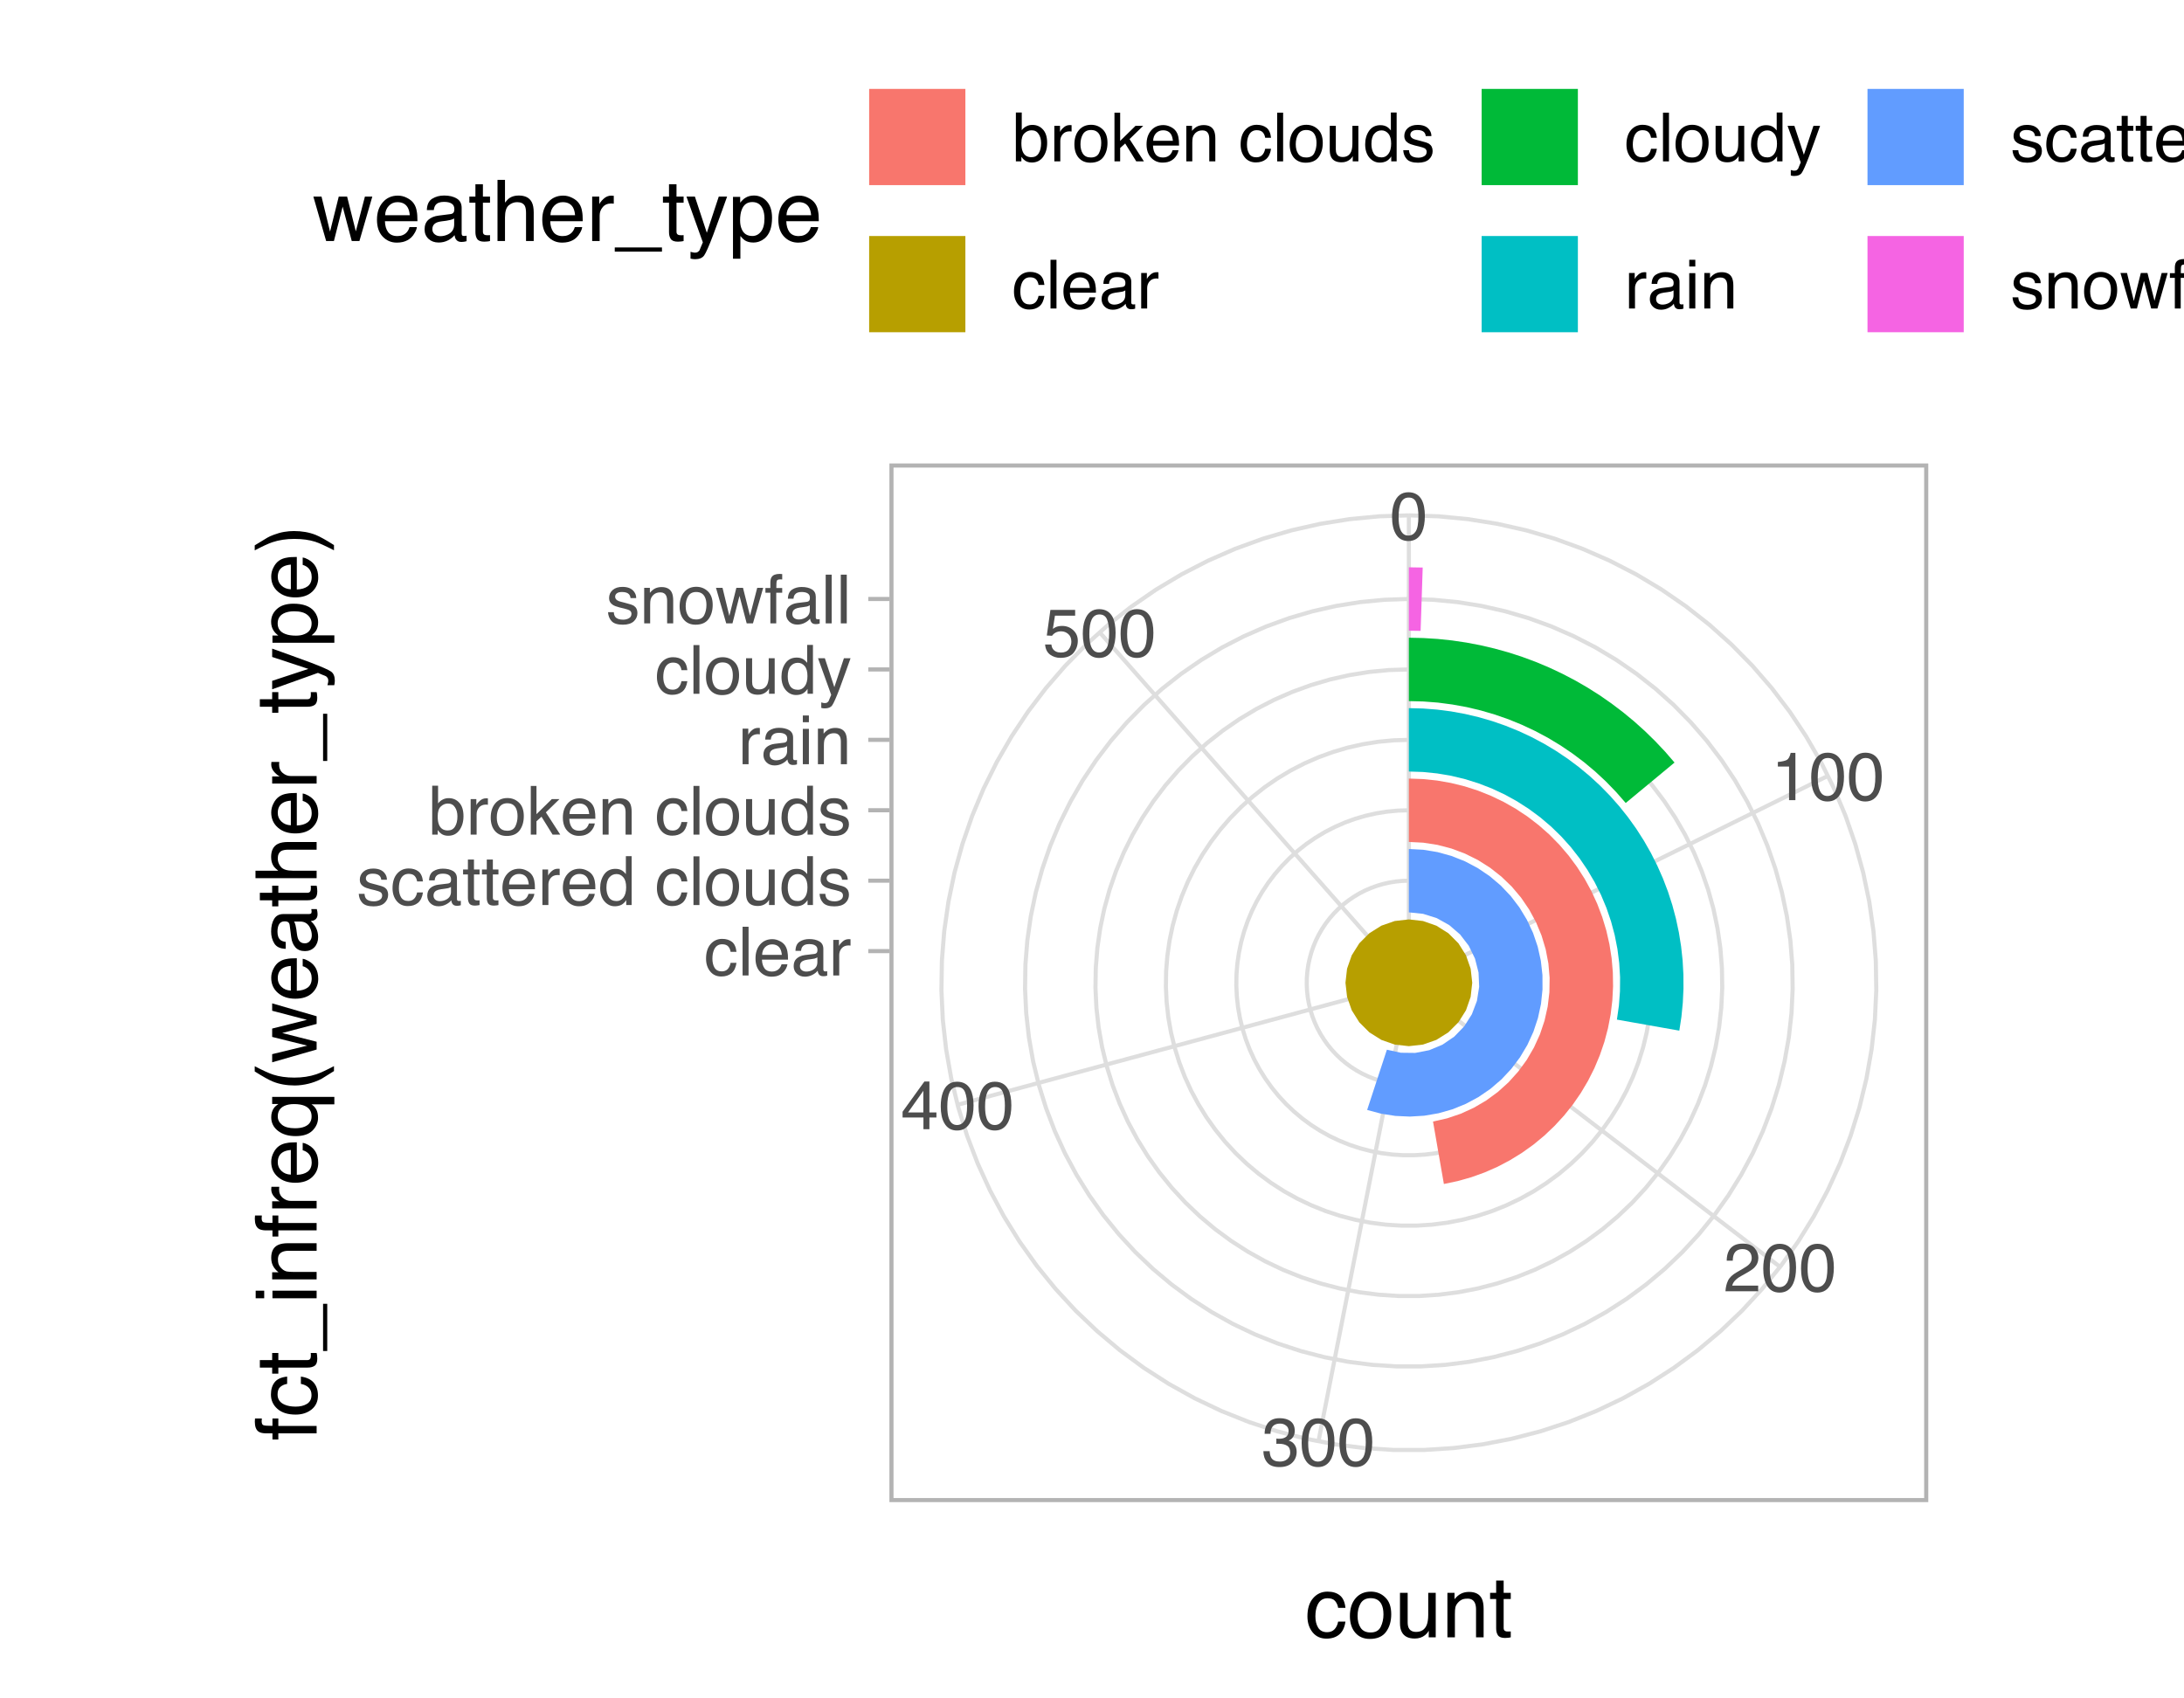 <?xml version="1.0" encoding="UTF-8"?>
<svg xmlns="http://www.w3.org/2000/svg" xmlns:xlink="http://www.w3.org/1999/xlink" width="360" height="280" viewBox="0 0 360 280">
<defs>
<g>
<g id="glyph-0-0">
<path d="M 3.031 -7.828 C 4.039 -7.828 4.773 -7.41 5.234 -6.578 C 5.578 -5.93 5.75 -5.047 5.75 -3.922 C 5.75 -2.859 5.594 -1.977 5.281 -1.281 C 4.82 -0.281 4.07 0.219 3.031 0.219 C 2.082 0.219 1.379 -0.191 0.922 -1.016 C 0.535 -1.691 0.344 -2.609 0.344 -3.766 C 0.344 -4.648 0.457 -5.41 0.688 -6.047 C 1.125 -7.234 1.906 -7.828 3.031 -7.828 Z M 3.016 -0.688 C 3.523 -0.688 3.93 -0.91 4.234 -1.359 C 4.535 -1.816 4.688 -2.66 4.688 -3.891 C 4.688 -4.773 4.578 -5.504 4.359 -6.078 C 4.141 -6.66 3.719 -6.953 3.094 -6.953 C 2.508 -6.953 2.082 -6.676 1.812 -6.125 C 1.551 -5.582 1.422 -4.781 1.422 -3.719 C 1.422 -2.914 1.504 -2.273 1.672 -1.797 C 1.93 -1.055 2.379 -0.688 3.016 -0.688 Z M 3.016 -0.688 "/>
</g>
<g id="glyph-0-1">
<path d="M 1.078 -5.547 L 1.078 -6.297 C 1.785 -6.367 2.281 -6.484 2.562 -6.641 C 2.844 -6.805 3.051 -7.191 3.188 -7.797 L 3.969 -7.797 L 3.969 0 L 2.922 0 L 2.922 -5.547 Z M 1.078 -5.547 "/>
</g>
<g id="glyph-0-2">
<path d="M 0.344 0 C 0.383 -0.676 0.523 -1.266 0.766 -1.766 C 1.004 -2.266 1.477 -2.719 2.188 -3.125 L 3.234 -3.734 C 3.703 -4.004 4.035 -4.238 4.234 -4.438 C 4.523 -4.738 4.672 -5.082 4.672 -5.469 C 4.672 -5.926 4.535 -6.285 4.266 -6.547 C 3.992 -6.816 3.629 -6.953 3.172 -6.953 C 2.492 -6.953 2.023 -6.695 1.766 -6.188 C 1.629 -5.914 1.555 -5.535 1.547 -5.047 L 0.547 -5.047 C 0.555 -5.734 0.68 -6.289 0.922 -6.719 C 1.348 -7.477 2.098 -7.859 3.172 -7.859 C 4.078 -7.859 4.734 -7.613 5.141 -7.125 C 5.555 -6.645 5.766 -6.109 5.766 -5.516 C 5.766 -4.891 5.547 -4.352 5.109 -3.906 C 4.848 -3.645 4.391 -3.332 3.734 -2.969 L 2.984 -2.547 C 2.617 -2.348 2.336 -2.16 2.141 -1.984 C 1.773 -1.672 1.547 -1.32 1.453 -0.938 L 5.734 -0.938 L 5.734 0 Z M 0.344 0 "/>
</g>
<g id="glyph-0-3">
<path d="M 2.906 0.219 C 1.977 0.219 1.305 -0.035 0.891 -0.547 C 0.473 -1.055 0.266 -1.676 0.266 -2.406 L 1.297 -2.406 C 1.336 -1.895 1.43 -1.523 1.578 -1.297 C 1.836 -0.891 2.301 -0.688 2.969 -0.688 C 3.477 -0.688 3.891 -0.82 4.203 -1.094 C 4.523 -1.375 4.688 -1.734 4.688 -2.172 C 4.688 -2.711 4.52 -3.086 4.188 -3.297 C 3.852 -3.516 3.395 -3.625 2.812 -3.625 C 2.75 -3.625 2.68 -3.625 2.609 -3.625 C 2.547 -3.625 2.477 -3.617 2.406 -3.609 L 2.406 -4.484 C 2.508 -4.473 2.594 -4.461 2.656 -4.453 C 2.727 -4.453 2.805 -4.453 2.891 -4.453 C 3.254 -4.453 3.555 -4.516 3.797 -4.641 C 4.211 -4.836 4.422 -5.203 4.422 -5.734 C 4.422 -6.117 4.281 -6.414 4 -6.625 C 3.727 -6.844 3.406 -6.953 3.031 -6.953 C 2.375 -6.953 1.922 -6.734 1.672 -6.297 C 1.535 -6.055 1.457 -5.711 1.438 -5.266 L 0.469 -5.266 C 0.469 -5.848 0.582 -6.344 0.812 -6.75 C 1.219 -7.477 1.926 -7.844 2.938 -7.844 C 3.727 -7.844 4.344 -7.664 4.781 -7.312 C 5.219 -6.957 5.438 -6.441 5.438 -5.766 C 5.438 -5.285 5.305 -4.895 5.047 -4.594 C 4.891 -4.406 4.688 -4.258 4.438 -4.156 C 4.844 -4.039 5.16 -3.82 5.391 -3.5 C 5.629 -3.176 5.75 -2.781 5.75 -2.312 C 5.75 -1.57 5.5 -0.961 5 -0.484 C 4.508 -0.016 3.812 0.219 2.906 0.219 Z M 2.906 0.219 "/>
</g>
<g id="glyph-0-4">
<path d="M 3.703 -2.766 L 3.703 -6.328 L 1.188 -2.766 Z M 3.719 0 L 3.719 -1.922 L 0.281 -1.922 L 0.281 -2.875 L 3.875 -7.859 L 4.703 -7.859 L 4.703 -2.766 L 5.859 -2.766 L 5.859 -1.922 L 4.703 -1.922 L 4.703 0 Z M 3.719 0 "/>
</g>
<g id="glyph-0-5">
<path d="M 1.391 -2 C 1.453 -1.438 1.711 -1.047 2.172 -0.828 C 2.398 -0.723 2.664 -0.672 2.969 -0.672 C 3.551 -0.672 3.984 -0.852 4.266 -1.219 C 4.547 -1.594 4.688 -2.008 4.688 -2.469 C 4.688 -3.008 4.52 -3.426 4.188 -3.719 C 3.852 -4.02 3.457 -4.172 3 -4.172 C 2.656 -4.172 2.359 -4.102 2.109 -3.969 C 1.867 -3.844 1.664 -3.664 1.5 -3.438 L 0.641 -3.484 L 1.234 -7.703 L 5.312 -7.703 L 5.312 -6.75 L 1.984 -6.75 L 1.641 -4.578 C 1.828 -4.711 2.004 -4.816 2.172 -4.891 C 2.461 -5.004 2.797 -5.062 3.172 -5.062 C 3.891 -5.062 4.5 -4.828 5 -4.359 C 5.5 -3.898 5.75 -3.316 5.75 -2.609 C 5.75 -1.867 5.52 -1.211 5.062 -0.641 C 4.602 -0.078 3.875 0.203 2.875 0.203 C 2.238 0.203 1.676 0.023 1.188 -0.328 C 0.695 -0.691 0.422 -1.25 0.359 -2 Z M 1.391 -2 "/>
</g>
<g id="glyph-0-6">
<path d="M 2.984 -6.031 C 3.641 -6.031 4.176 -5.867 4.594 -5.547 C 5.008 -5.223 5.258 -4.672 5.344 -3.891 L 4.375 -3.891 C 4.32 -4.254 4.191 -4.551 3.984 -4.781 C 3.773 -5.02 3.441 -5.141 2.984 -5.141 C 2.359 -5.141 1.91 -4.836 1.641 -4.234 C 1.461 -3.828 1.375 -3.332 1.375 -2.75 C 1.375 -2.164 1.492 -1.672 1.734 -1.266 C 1.984 -0.867 2.379 -0.672 2.922 -0.672 C 3.328 -0.672 3.648 -0.797 3.891 -1.047 C 4.129 -1.297 4.289 -1.641 4.375 -2.078 L 5.344 -2.078 C 5.227 -1.297 4.953 -0.723 4.516 -0.359 C 4.078 -0.004 3.52 0.172 2.844 0.172 C 2.07 0.172 1.457 -0.109 1 -0.672 C 0.551 -1.234 0.328 -1.93 0.328 -2.766 C 0.328 -3.797 0.578 -4.598 1.078 -5.172 C 1.578 -5.742 2.211 -6.031 2.984 -6.031 Z M 2.828 -6 Z M 2.828 -6 "/>
</g>
<g id="glyph-0-7">
<path d="M 0.75 -8.031 L 1.734 -8.031 L 1.734 0 L 0.75 0 Z M 0.75 -8.031 "/>
</g>
<g id="glyph-0-8">
<path d="M 3.156 -5.984 C 3.57 -5.984 3.973 -5.883 4.359 -5.688 C 4.754 -5.5 5.055 -5.25 5.266 -4.938 C 5.461 -4.645 5.594 -4.301 5.656 -3.906 C 5.719 -3.633 5.75 -3.203 5.75 -2.609 L 1.453 -2.609 C 1.473 -2.016 1.613 -1.535 1.875 -1.172 C 2.133 -0.816 2.539 -0.641 3.094 -0.641 C 3.602 -0.641 4.016 -0.812 4.328 -1.156 C 4.492 -1.352 4.613 -1.582 4.688 -1.844 L 5.656 -1.844 C 5.633 -1.625 5.551 -1.379 5.406 -1.109 C 5.258 -0.848 5.098 -0.633 4.922 -0.469 C 4.617 -0.176 4.25 0.02 3.812 0.125 C 3.57 0.176 3.305 0.203 3.016 0.203 C 2.285 0.203 1.664 -0.062 1.156 -0.594 C 0.645 -1.125 0.391 -1.863 0.391 -2.812 C 0.391 -3.758 0.645 -4.523 1.156 -5.109 C 1.664 -5.691 2.332 -5.984 3.156 -5.984 Z M 4.734 -3.391 C 4.691 -3.816 4.598 -4.16 4.453 -4.422 C 4.18 -4.891 3.734 -5.125 3.109 -5.125 C 2.648 -5.125 2.266 -4.961 1.953 -4.641 C 1.648 -4.316 1.492 -3.898 1.484 -3.391 Z M 3.062 -6 Z M 3.062 -6 "/>
</g>
<g id="glyph-0-9">
<path d="M 1.484 -1.562 C 1.484 -1.27 1.582 -1.039 1.781 -0.875 C 1.988 -0.719 2.238 -0.641 2.531 -0.641 C 2.875 -0.641 3.207 -0.719 3.531 -0.875 C 4.082 -1.145 4.359 -1.582 4.359 -2.188 L 4.359 -2.984 C 4.234 -2.898 4.078 -2.832 3.891 -2.781 C 3.703 -2.738 3.516 -2.707 3.328 -2.688 L 2.734 -2.609 C 2.379 -2.555 2.113 -2.477 1.938 -2.375 C 1.633 -2.207 1.484 -1.938 1.484 -1.562 Z M 3.859 -3.547 C 4.086 -3.578 4.238 -3.672 4.312 -3.828 C 4.352 -3.922 4.375 -4.051 4.375 -4.219 C 4.375 -4.551 4.254 -4.789 4.016 -4.938 C 3.785 -5.094 3.445 -5.172 3 -5.172 C 2.477 -5.172 2.113 -5.031 1.906 -4.75 C 1.781 -4.602 1.703 -4.375 1.672 -4.062 L 0.75 -4.062 C 0.77 -4.789 1.004 -5.297 1.453 -5.578 C 1.898 -5.859 2.422 -6 3.016 -6 C 3.703 -6 4.266 -5.867 4.703 -5.609 C 5.129 -5.348 5.344 -4.938 5.344 -4.375 L 5.344 -1 C 5.344 -0.906 5.363 -0.828 5.406 -0.766 C 5.445 -0.703 5.535 -0.672 5.672 -0.672 C 5.711 -0.672 5.758 -0.672 5.812 -0.672 C 5.863 -0.68 5.922 -0.691 5.984 -0.703 L 5.984 0.031 C 5.836 0.07 5.723 0.098 5.641 0.109 C 5.555 0.117 5.445 0.125 5.312 0.125 C 4.969 0.125 4.723 0.004 4.578 -0.234 C 4.492 -0.359 4.438 -0.539 4.406 -0.781 C 4.207 -0.52 3.914 -0.289 3.531 -0.094 C 3.156 0.102 2.742 0.203 2.297 0.203 C 1.754 0.203 1.312 0.035 0.969 -0.297 C 0.625 -0.629 0.453 -1.039 0.453 -1.531 C 0.453 -2.082 0.617 -2.504 0.953 -2.797 C 1.297 -3.098 1.742 -3.285 2.297 -3.359 Z M 3.047 -6 Z M 3.047 -6 "/>
</g>
<g id="glyph-0-10">
<path d="M 0.75 -5.859 L 1.688 -5.859 L 1.688 -4.844 C 1.758 -5.039 1.945 -5.281 2.25 -5.562 C 2.551 -5.844 2.895 -5.984 3.281 -5.984 C 3.301 -5.984 3.332 -5.984 3.375 -5.984 C 3.414 -5.984 3.488 -5.977 3.594 -5.969 L 3.594 -4.922 C 3.539 -4.93 3.488 -4.938 3.438 -4.938 C 3.383 -4.945 3.332 -4.953 3.281 -4.953 C 2.781 -4.953 2.395 -4.789 2.125 -4.469 C 1.863 -4.156 1.734 -3.789 1.734 -3.375 L 1.734 0 L 0.75 0 Z M 0.75 -5.859 "/>
</g>
<g id="glyph-0-11">
<path d="M 1.312 -1.844 C 1.332 -1.508 1.41 -1.254 1.547 -1.078 C 1.797 -0.766 2.227 -0.609 2.844 -0.609 C 3.207 -0.609 3.523 -0.688 3.797 -0.844 C 4.078 -1 4.219 -1.242 4.219 -1.578 C 4.219 -1.828 4.109 -2.02 3.891 -2.156 C 3.742 -2.238 3.461 -2.332 3.047 -2.438 L 2.266 -2.625 C 1.766 -2.75 1.395 -2.891 1.156 -3.047 C 0.738 -3.316 0.531 -3.688 0.531 -4.156 C 0.531 -4.707 0.727 -5.156 1.125 -5.5 C 1.52 -5.844 2.055 -6.016 2.734 -6.016 C 3.617 -6.016 4.254 -5.754 4.641 -5.234 C 4.891 -4.91 5.008 -4.555 5 -4.172 L 4.062 -4.172 C 4.051 -4.391 3.973 -4.594 3.828 -4.781 C 3.609 -5.039 3.219 -5.172 2.656 -5.172 C 2.281 -5.172 2 -5.098 1.812 -4.953 C 1.625 -4.816 1.531 -4.629 1.531 -4.391 C 1.531 -4.141 1.656 -3.938 1.906 -3.781 C 2.051 -3.688 2.266 -3.609 2.547 -3.547 L 3.203 -3.375 C 3.91 -3.207 4.383 -3.047 4.625 -2.891 C 5.008 -2.629 5.203 -2.234 5.203 -1.703 C 5.203 -1.172 5.004 -0.719 4.609 -0.344 C 4.211 0.027 3.609 0.219 2.797 0.219 C 1.922 0.219 1.301 0.02 0.938 -0.375 C 0.582 -0.77 0.391 -1.258 0.359 -1.844 Z M 2.766 -6 Z M 2.766 -6 "/>
</g>
<g id="glyph-0-12">
<path d="M 0.922 -7.5 L 1.922 -7.5 L 1.922 -5.859 L 2.844 -5.859 L 2.844 -5.047 L 1.922 -5.047 L 1.922 -1.234 C 1.922 -1.023 1.988 -0.891 2.125 -0.828 C 2.195 -0.785 2.32 -0.766 2.5 -0.766 C 2.551 -0.766 2.602 -0.766 2.656 -0.766 C 2.707 -0.766 2.77 -0.77 2.844 -0.781 L 2.844 0 C 2.738 0.031 2.625 0.051 2.5 0.062 C 2.375 0.082 2.238 0.094 2.094 0.094 C 1.633 0.094 1.32 -0.02 1.156 -0.25 C 1 -0.488 0.922 -0.797 0.922 -1.172 L 0.922 -5.047 L 0.125 -5.047 L 0.125 -5.859 L 0.922 -5.859 Z M 0.922 -7.5 "/>
</g>
<g id="glyph-0-13">
<path d="M 1.344 -2.859 C 1.344 -2.234 1.473 -1.707 1.734 -1.281 C 2.004 -0.863 2.438 -0.656 3.031 -0.656 C 3.477 -0.656 3.848 -0.848 4.141 -1.234 C 4.441 -1.629 4.594 -2.191 4.594 -2.922 C 4.594 -3.66 4.441 -4.207 4.141 -4.562 C 3.836 -4.926 3.461 -5.109 3.016 -5.109 C 2.516 -5.109 2.109 -4.914 1.797 -4.531 C 1.492 -4.156 1.344 -3.598 1.344 -2.859 Z M 2.828 -5.969 C 3.273 -5.969 3.648 -5.867 3.953 -5.672 C 4.129 -5.566 4.328 -5.379 4.547 -5.109 L 4.547 -8.062 L 5.5 -8.062 L 5.5 0 L 4.609 0 L 4.609 -0.812 C 4.379 -0.457 4.109 -0.195 3.797 -0.031 C 3.484 0.121 3.125 0.203 2.719 0.203 C 2.062 0.203 1.492 -0.066 1.016 -0.609 C 0.547 -1.16 0.312 -1.895 0.312 -2.812 C 0.312 -3.664 0.523 -4.406 0.953 -5.031 C 1.391 -5.656 2.016 -5.969 2.828 -5.969 Z M 2.828 -5.969 "/>
</g>
<g id="glyph-0-14">
</g>
<g id="glyph-0-15">
<path d="M 3.047 -0.641 C 3.703 -0.641 4.148 -0.883 4.391 -1.375 C 4.629 -1.863 4.75 -2.414 4.75 -3.031 C 4.75 -3.57 4.66 -4.016 4.484 -4.359 C 4.211 -4.898 3.738 -5.172 3.062 -5.172 C 2.457 -5.172 2.016 -4.941 1.734 -4.484 C 1.461 -4.023 1.328 -3.469 1.328 -2.812 C 1.328 -2.188 1.461 -1.664 1.734 -1.25 C 2.016 -0.844 2.453 -0.641 3.047 -0.641 Z M 3.078 -6.031 C 3.836 -6.031 4.477 -5.773 5 -5.266 C 5.52 -4.766 5.781 -4.023 5.781 -3.047 C 5.781 -2.109 5.551 -1.328 5.094 -0.703 C 4.633 -0.086 3.922 0.219 2.953 0.219 C 2.148 0.219 1.508 -0.051 1.031 -0.594 C 0.562 -1.145 0.328 -1.879 0.328 -2.797 C 0.328 -3.785 0.578 -4.57 1.078 -5.156 C 1.578 -5.738 2.242 -6.031 3.078 -6.031 Z M 3.047 -6 Z M 3.047 -6 "/>
</g>
<g id="glyph-0-16">
<path d="M 1.703 -5.859 L 1.703 -1.969 C 1.703 -1.664 1.75 -1.422 1.844 -1.234 C 2.02 -0.891 2.348 -0.719 2.828 -0.719 C 3.516 -0.719 3.984 -1.02 4.234 -1.625 C 4.367 -1.957 4.438 -2.41 4.438 -2.984 L 4.438 -5.859 L 5.422 -5.859 L 5.422 0 L 4.484 0 L 4.5 -0.859 C 4.375 -0.641 4.211 -0.453 4.016 -0.297 C 3.641 0.004 3.188 0.156 2.656 0.156 C 1.82 0.156 1.254 -0.117 0.953 -0.672 C 0.785 -0.973 0.703 -1.375 0.703 -1.875 L 0.703 -5.859 Z M 3.062 -6 Z M 3.062 -6 "/>
</g>
<g id="glyph-0-17">
<path d="M 0.641 -8.062 L 1.609 -8.062 L 1.609 -5.141 C 1.816 -5.422 2.07 -5.633 2.375 -5.781 C 2.676 -5.938 3 -6.016 3.344 -6.016 C 4.07 -6.016 4.66 -5.758 5.109 -5.25 C 5.566 -4.75 5.797 -4.016 5.797 -3.047 C 5.797 -2.117 5.57 -1.348 5.125 -0.734 C 4.676 -0.117 4.055 0.188 3.266 0.188 C 2.816 0.188 2.441 0.074 2.141 -0.141 C 1.953 -0.266 1.754 -0.469 1.547 -0.75 L 1.547 0 L 0.641 0 Z M 3.203 -0.688 C 3.734 -0.688 4.129 -0.895 4.391 -1.312 C 4.66 -1.738 4.797 -2.301 4.797 -3 C 4.797 -3.613 4.66 -4.117 4.391 -4.516 C 4.129 -4.922 3.742 -5.125 3.234 -5.125 C 2.785 -5.125 2.391 -4.957 2.047 -4.625 C 1.711 -4.301 1.547 -3.758 1.547 -3 C 1.547 -2.445 1.613 -2 1.75 -1.656 C 2.008 -1.008 2.492 -0.688 3.203 -0.688 Z M 3.203 -0.688 "/>
</g>
<g id="glyph-0-18">
<path d="M 0.703 -8.031 L 1.641 -8.031 L 1.641 -3.375 L 4.172 -5.859 L 5.438 -5.859 L 3.188 -3.672 L 5.562 0 L 4.297 0 L 2.469 -2.953 L 1.641 -2.203 L 1.641 0 L 0.703 0 Z M 0.703 -8.031 "/>
</g>
<g id="glyph-0-19">
<path d="M 0.719 -5.859 L 1.656 -5.859 L 1.656 -5.031 C 1.938 -5.375 2.227 -5.617 2.531 -5.766 C 2.844 -5.91 3.191 -5.984 3.578 -5.984 C 4.398 -5.984 4.957 -5.695 5.25 -5.125 C 5.414 -4.801 5.5 -4.348 5.5 -3.766 L 5.5 0 L 4.5 0 L 4.5 -3.688 C 4.5 -4.051 4.445 -4.344 4.344 -4.562 C 4.164 -4.926 3.848 -5.109 3.391 -5.109 C 3.148 -5.109 2.957 -5.082 2.812 -5.031 C 2.539 -4.945 2.301 -4.785 2.094 -4.547 C 1.938 -4.359 1.832 -4.16 1.781 -3.953 C 1.727 -3.742 1.703 -3.445 1.703 -3.062 L 1.703 0 L 0.719 0 Z M 3.031 -6 Z M 3.031 -6 "/>
</g>
<g id="glyph-0-20">
<path d="M 0.719 -5.828 L 1.719 -5.828 L 1.719 0 L 0.719 0 Z M 0.719 -8.031 L 1.719 -8.031 L 1.719 -6.922 L 0.719 -6.922 Z M 0.719 -8.031 "/>
</g>
<g id="glyph-0-21">
<path d="M 4.375 -5.859 L 5.469 -5.859 C 5.332 -5.484 5.023 -4.625 4.547 -3.281 C 4.191 -2.281 3.895 -1.461 3.656 -0.828 C 3.082 0.668 2.676 1.582 2.438 1.906 C 2.207 2.238 1.805 2.406 1.234 2.406 C 1.098 2.406 0.992 2.398 0.922 2.391 C 0.848 2.379 0.754 2.359 0.641 2.328 L 0.641 1.422 C 0.816 1.473 0.941 1.504 1.016 1.516 C 1.086 1.523 1.156 1.531 1.219 1.531 C 1.406 1.531 1.539 1.5 1.625 1.438 C 1.707 1.375 1.781 1.301 1.844 1.219 C 1.852 1.188 1.914 1.035 2.031 0.766 C 2.145 0.492 2.227 0.297 2.281 0.172 L 0.109 -5.859 L 1.234 -5.859 L 2.797 -1.094 Z M 2.797 -6 Z M 2.797 -6 "/>
</g>
<g id="glyph-0-22">
<path d="M 1.172 -5.859 L 2.297 -1.234 L 3.453 -5.859 L 4.547 -5.859 L 5.703 -1.266 L 6.891 -5.859 L 7.875 -5.859 L 6.188 0 L 5.156 0 L 3.969 -4.531 L 2.812 0 L 1.781 0 L 0.094 -5.859 Z M 1.172 -5.859 "/>
</g>
<g id="glyph-0-23">
<path d="M 0.969 -6.75 C 0.977 -7.156 1.051 -7.453 1.188 -7.641 C 1.414 -7.984 1.859 -8.156 2.516 -8.156 C 2.578 -8.156 2.641 -8.148 2.703 -8.141 C 2.766 -8.141 2.836 -8.133 2.922 -8.125 L 2.922 -7.234 C 2.816 -7.242 2.742 -7.25 2.703 -7.25 C 2.66 -7.25 2.617 -7.25 2.578 -7.25 C 2.273 -7.25 2.094 -7.172 2.031 -7.016 C 1.977 -6.859 1.953 -6.461 1.953 -5.828 L 2.922 -5.828 L 2.922 -5.047 L 1.938 -5.047 L 1.938 0 L 0.969 0 L 0.969 -5.047 L 0.156 -5.047 L 0.156 -5.828 L 0.969 -5.828 Z M 0.969 -6.75 "/>
</g>
<g id="glyph-1-0">
<path d="M 3.719 -7.531 C 4.551 -7.531 5.223 -7.328 5.734 -6.922 C 6.254 -6.523 6.566 -5.836 6.672 -4.859 L 5.469 -4.859 C 5.395 -5.305 5.227 -5.68 4.969 -5.984 C 4.719 -6.285 4.301 -6.438 3.719 -6.438 C 2.938 -6.438 2.379 -6.051 2.047 -5.281 C 1.828 -4.789 1.719 -4.18 1.719 -3.453 C 1.719 -2.711 1.867 -2.094 2.172 -1.594 C 2.484 -1.094 2.973 -0.844 3.641 -0.844 C 4.148 -0.844 4.555 -1 4.859 -1.312 C 5.16 -1.625 5.363 -2.051 5.469 -2.594 L 6.672 -2.594 C 6.535 -1.625 6.191 -0.91 5.641 -0.453 C 5.098 -0.004 4.398 0.219 3.547 0.219 C 2.586 0.219 1.82 -0.129 1.25 -0.828 C 0.688 -1.535 0.406 -2.41 0.406 -3.453 C 0.406 -4.742 0.719 -5.742 1.344 -6.453 C 1.969 -7.172 2.758 -7.531 3.719 -7.531 Z M 3.531 -7.5 Z M 3.531 -7.5 "/>
</g>
<g id="glyph-1-1">
<path d="M 3.812 -0.797 C 4.625 -0.797 5.18 -1.102 5.484 -1.719 C 5.785 -2.332 5.938 -3.02 5.938 -3.781 C 5.938 -4.469 5.828 -5.023 5.609 -5.453 C 5.266 -6.117 4.672 -6.453 3.828 -6.453 C 3.066 -6.453 2.516 -6.164 2.172 -5.594 C 1.836 -5.02 1.672 -4.328 1.672 -3.516 C 1.672 -2.742 1.836 -2.098 2.172 -1.578 C 2.516 -1.055 3.062 -0.797 3.812 -0.797 Z M 3.859 -7.531 C 4.797 -7.531 5.586 -7.211 6.234 -6.578 C 6.891 -5.953 7.219 -5.031 7.219 -3.812 C 7.219 -2.633 6.93 -1.66 6.359 -0.891 C 5.785 -0.117 4.895 0.266 3.688 0.266 C 2.688 0.266 1.891 -0.07 1.297 -0.75 C 0.703 -1.438 0.406 -2.352 0.406 -3.5 C 0.406 -4.727 0.719 -5.707 1.344 -6.438 C 1.969 -7.164 2.805 -7.531 3.859 -7.531 Z M 3.812 -7.5 Z M 3.812 -7.5 "/>
</g>
<g id="glyph-1-2">
<path d="M 2.141 -7.328 L 2.141 -2.469 C 2.141 -2.094 2.195 -1.785 2.312 -1.547 C 2.531 -1.109 2.938 -0.891 3.531 -0.891 C 4.383 -0.891 4.969 -1.27 5.281 -2.031 C 5.445 -2.445 5.531 -3.008 5.531 -3.719 L 5.531 -7.328 L 6.766 -7.328 L 6.766 0 L 5.609 0 L 5.625 -1.078 C 5.457 -0.797 5.258 -0.562 5.031 -0.375 C 4.562 0.008 3.988 0.203 3.312 0.203 C 2.27 0.203 1.562 -0.145 1.188 -0.844 C 0.977 -1.219 0.875 -1.719 0.875 -2.344 L 0.875 -7.328 Z M 3.828 -7.5 Z M 3.828 -7.5 "/>
</g>
<g id="glyph-1-3">
<path d="M 0.906 -7.328 L 2.078 -7.328 L 2.078 -6.281 C 2.422 -6.707 2.785 -7.016 3.172 -7.203 C 3.555 -7.391 3.988 -7.484 4.469 -7.484 C 5.5 -7.484 6.195 -7.125 6.562 -6.406 C 6.77 -6 6.875 -5.43 6.875 -4.703 L 6.875 0 L 5.625 0 L 5.625 -4.609 C 5.625 -5.055 5.555 -5.414 5.422 -5.688 C 5.203 -6.145 4.805 -6.375 4.234 -6.375 C 3.941 -6.375 3.703 -6.348 3.516 -6.297 C 3.18 -6.191 2.883 -5.988 2.625 -5.688 C 2.414 -5.445 2.281 -5.195 2.219 -4.938 C 2.164 -4.676 2.141 -4.305 2.141 -3.828 L 2.141 0 L 0.906 0 Z M 3.797 -7.5 Z M 3.797 -7.5 "/>
</g>
<g id="glyph-1-4">
<path d="M 1.156 -9.359 L 2.391 -9.359 L 2.391 -7.328 L 3.562 -7.328 L 3.562 -6.312 L 2.391 -6.312 L 2.391 -1.531 C 2.391 -1.281 2.477 -1.113 2.656 -1.031 C 2.75 -0.977 2.906 -0.953 3.125 -0.953 C 3.188 -0.953 3.25 -0.953 3.312 -0.953 C 3.383 -0.953 3.469 -0.957 3.562 -0.969 L 3.562 0 C 3.414 0.039 3.266 0.066 3.109 0.078 C 2.961 0.098 2.801 0.109 2.625 0.109 C 2.051 0.109 1.66 -0.035 1.453 -0.328 C 1.254 -0.617 1.156 -1 1.156 -1.469 L 1.156 -6.312 L 0.156 -6.312 L 0.156 -7.328 L 1.156 -7.328 Z M 1.156 -9.359 "/>
</g>
<g id="glyph-1-5">
<path d="M 1.469 -7.328 L 2.875 -1.547 L 4.312 -7.328 L 5.688 -7.328 L 7.125 -1.594 L 8.625 -7.328 L 9.844 -7.328 L 7.719 0 L 6.453 0 L 4.953 -5.672 L 3.516 0 L 2.234 0 L 0.125 -7.328 Z M 1.469 -7.328 "/>
</g>
<g id="glyph-1-6">
<path d="M 3.953 -7.484 C 4.473 -7.484 4.973 -7.359 5.453 -7.109 C 5.941 -6.867 6.316 -6.555 6.578 -6.172 C 6.828 -5.805 6.988 -5.375 7.062 -4.875 C 7.133 -4.539 7.172 -4.004 7.172 -3.266 L 1.812 -3.266 C 1.832 -2.523 2.004 -1.93 2.328 -1.484 C 2.66 -1.035 3.172 -0.812 3.859 -0.812 C 4.504 -0.812 5.02 -1.02 5.406 -1.438 C 5.625 -1.688 5.773 -1.973 5.859 -2.297 L 7.078 -2.297 C 7.047 -2.023 6.938 -1.723 6.75 -1.391 C 6.57 -1.066 6.375 -0.801 6.156 -0.594 C 5.781 -0.227 5.316 0.02 4.766 0.156 C 4.473 0.227 4.141 0.266 3.766 0.266 C 2.848 0.266 2.07 -0.066 1.438 -0.734 C 0.812 -1.398 0.5 -2.328 0.5 -3.516 C 0.5 -4.691 0.816 -5.645 1.453 -6.375 C 2.086 -7.113 2.922 -7.484 3.953 -7.484 Z M 5.906 -4.25 C 5.863 -4.781 5.75 -5.207 5.562 -5.531 C 5.227 -6.113 4.664 -6.406 3.875 -6.406 C 3.312 -6.406 2.836 -6.203 2.453 -5.797 C 2.066 -5.391 1.863 -4.875 1.844 -4.25 Z M 3.828 -7.5 Z M 3.828 -7.5 "/>
</g>
<g id="glyph-1-7">
<path d="M 1.844 -1.953 C 1.844 -1.598 1.973 -1.316 2.234 -1.109 C 2.492 -0.898 2.801 -0.797 3.156 -0.797 C 3.594 -0.797 4.016 -0.895 4.422 -1.094 C 5.098 -1.426 5.438 -1.973 5.438 -2.734 L 5.438 -3.719 C 5.289 -3.625 5.098 -3.547 4.859 -3.484 C 4.617 -3.422 4.383 -3.375 4.156 -3.344 L 3.422 -3.25 C 2.973 -3.195 2.633 -3.102 2.406 -2.969 C 2.031 -2.758 1.844 -2.422 1.844 -1.953 Z M 4.828 -4.438 C 5.109 -4.469 5.297 -4.586 5.391 -4.797 C 5.441 -4.898 5.469 -5.055 5.469 -5.266 C 5.469 -5.68 5.316 -5.984 5.016 -6.172 C 4.723 -6.359 4.301 -6.453 3.75 -6.453 C 3.102 -6.453 2.645 -6.281 2.375 -5.938 C 2.227 -5.75 2.129 -5.469 2.078 -5.094 L 0.938 -5.094 C 0.957 -5.988 1.25 -6.613 1.812 -6.969 C 2.375 -7.32 3.031 -7.5 3.781 -7.5 C 4.633 -7.5 5.332 -7.332 5.875 -7 C 6.406 -6.676 6.672 -6.164 6.672 -5.469 L 6.672 -1.266 C 6.672 -1.129 6.695 -1.02 6.75 -0.938 C 6.801 -0.863 6.91 -0.828 7.078 -0.828 C 7.141 -0.828 7.203 -0.832 7.266 -0.844 C 7.336 -0.852 7.41 -0.863 7.484 -0.875 L 7.484 0.031 C 7.297 0.082 7.148 0.113 7.047 0.125 C 6.941 0.145 6.805 0.156 6.641 0.156 C 6.211 0.156 5.906 0.004 5.719 -0.297 C 5.613 -0.453 5.539 -0.676 5.5 -0.969 C 5.25 -0.645 4.891 -0.359 4.422 -0.109 C 3.953 0.129 3.438 0.25 2.875 0.25 C 2.195 0.25 1.641 0.043 1.203 -0.359 C 0.773 -0.773 0.562 -1.297 0.562 -1.922 C 0.562 -2.598 0.77 -3.125 1.188 -3.5 C 1.613 -3.875 2.172 -4.102 2.859 -4.188 Z M 3.812 -7.5 Z M 3.812 -7.5 "/>
</g>
<g id="glyph-1-8">
<path d="M 0.906 -10.078 L 2.141 -10.078 L 2.141 -6.328 C 2.43 -6.703 2.691 -6.961 2.922 -7.109 C 3.316 -7.367 3.812 -7.5 4.406 -7.5 C 5.469 -7.5 6.188 -7.129 6.562 -6.391 C 6.77 -5.984 6.875 -5.422 6.875 -4.703 L 6.875 0 L 5.609 0 L 5.609 -4.609 C 5.609 -5.148 5.539 -5.547 5.406 -5.797 C 5.176 -6.203 4.754 -6.406 4.141 -6.406 C 3.629 -6.406 3.164 -6.227 2.75 -5.875 C 2.344 -5.52 2.141 -4.859 2.141 -3.891 L 2.141 0 L 0.906 0 Z M 0.906 -10.078 "/>
</g>
<g id="glyph-1-9">
<path d="M 0.938 -7.328 L 2.109 -7.328 L 2.109 -6.062 C 2.203 -6.301 2.438 -6.598 2.812 -6.953 C 3.188 -7.305 3.617 -7.484 4.109 -7.484 C 4.129 -7.484 4.164 -7.477 4.219 -7.469 C 4.27 -7.469 4.363 -7.461 4.5 -7.453 L 4.5 -6.156 C 4.426 -6.164 4.359 -6.172 4.297 -6.172 C 4.234 -6.18 4.164 -6.188 4.094 -6.188 C 3.477 -6.188 3.004 -5.984 2.672 -5.578 C 2.336 -5.18 2.172 -4.727 2.172 -4.219 L 2.172 0 L 0.938 0 Z M 0.938 -7.328 "/>
</g>
<g id="glyph-1-10">
<path d="M 0 1.75 L 0 1.062 L 7.781 1.062 L 7.781 1.75 Z M 0 1.75 "/>
</g>
<g id="glyph-1-11">
<path d="M 5.469 -7.328 L 6.844 -7.328 C 6.664 -6.859 6.281 -5.785 5.688 -4.109 C 5.238 -2.848 4.863 -1.82 4.562 -1.031 C 3.852 0.832 3.352 1.969 3.062 2.375 C 2.77 2.789 2.266 3 1.547 3 C 1.379 3 1.25 2.988 1.156 2.969 C 1.062 2.957 0.945 2.938 0.812 2.906 L 0.812 1.781 C 1.02 1.844 1.172 1.879 1.266 1.891 C 1.367 1.91 1.457 1.922 1.531 1.922 C 1.75 1.922 1.91 1.879 2.016 1.797 C 2.129 1.723 2.223 1.633 2.297 1.531 C 2.316 1.488 2.395 1.297 2.531 0.953 C 2.676 0.617 2.781 0.375 2.844 0.219 L 0.141 -7.328 L 1.531 -7.328 L 3.5 -1.359 Z M 3.5 -7.5 Z M 3.5 -7.5 "/>
</g>
<g id="glyph-1-12">
<path d="M 4 -0.828 C 4.57 -0.828 5.047 -1.066 5.422 -1.547 C 5.805 -2.023 6 -2.742 6 -3.703 C 6 -4.285 5.914 -4.785 5.75 -5.203 C 5.426 -6.016 4.844 -6.422 4 -6.422 C 3.145 -6.422 2.562 -5.992 2.25 -5.141 C 2.07 -4.68 1.984 -4.102 1.984 -3.406 C 1.984 -2.844 2.07 -2.363 2.25 -1.969 C 2.562 -1.207 3.145 -0.828 4 -0.828 Z M 0.812 -7.281 L 2 -7.281 L 2 -6.312 C 2.25 -6.645 2.52 -6.906 2.812 -7.094 C 3.227 -7.363 3.711 -7.5 4.266 -7.5 C 5.098 -7.5 5.801 -7.18 6.375 -6.547 C 6.957 -5.91 7.25 -5.004 7.25 -3.828 C 7.25 -2.223 6.832 -1.082 6 -0.406 C 5.469 0.027 4.852 0.25 4.156 0.25 C 3.602 0.25 3.141 0.129 2.766 -0.109 C 2.547 -0.254 2.301 -0.492 2.031 -0.828 L 2.031 2.922 L 0.812 2.922 Z M 0.812 -7.281 "/>
</g>
<g id="glyph-2-0">
<path d="M -8.438 -1.203 C -8.945 -1.223 -9.32 -1.316 -9.562 -1.484 C -9.977 -1.766 -10.188 -2.316 -10.188 -3.141 C -10.188 -3.211 -10.18 -3.289 -10.172 -3.375 C -10.172 -3.457 -10.164 -3.551 -10.156 -3.656 L -9.031 -3.656 C -9.039 -3.531 -9.047 -3.438 -9.047 -3.375 C -9.055 -3.32 -9.062 -3.27 -9.062 -3.219 C -9.062 -2.844 -8.961 -2.617 -8.766 -2.547 C -8.578 -2.473 -8.082 -2.438 -7.281 -2.438 L -7.281 -3.656 L -6.312 -3.656 L -6.312 -2.422 L 0 -2.422 L 0 -1.203 L -6.312 -1.203 L -6.312 -0.188 L -7.281 -0.188 L -7.281 -1.203 Z M -8.438 -1.203 "/>
</g>
<g id="glyph-2-1">
<path d="M -7.531 -3.719 C -7.531 -4.551 -7.328 -5.223 -6.922 -5.734 C -6.523 -6.254 -5.836 -6.566 -4.859 -6.672 L -4.859 -5.469 C -5.305 -5.395 -5.68 -5.227 -5.984 -4.969 C -6.285 -4.719 -6.438 -4.301 -6.438 -3.719 C -6.438 -2.938 -6.051 -2.379 -5.281 -2.047 C -4.789 -1.828 -4.18 -1.719 -3.453 -1.719 C -2.711 -1.719 -2.094 -1.867 -1.594 -2.172 C -1.094 -2.484 -0.844 -2.973 -0.844 -3.641 C -0.844 -4.148 -1 -4.555 -1.312 -4.859 C -1.625 -5.16 -2.051 -5.363 -2.594 -5.469 L -2.594 -6.672 C -1.625 -6.535 -0.91 -6.191 -0.453 -5.641 C -0.004 -5.098 0.219 -4.398 0.219 -3.547 C 0.219 -2.586 -0.129 -1.82 -0.828 -1.25 C -1.535 -0.688 -2.41 -0.406 -3.453 -0.406 C -4.742 -0.406 -5.742 -0.719 -6.453 -1.344 C -7.172 -1.969 -7.531 -2.758 -7.531 -3.719 Z M -7.5 -3.531 Z M -7.5 -3.531 "/>
</g>
<g id="glyph-2-2">
<path d="M -9.359 -1.156 L -9.359 -2.391 L -7.328 -2.391 L -7.328 -3.562 L -6.312 -3.562 L -6.312 -2.391 L -1.531 -2.391 C -1.281 -2.391 -1.113 -2.477 -1.031 -2.656 C -0.977 -2.75 -0.953 -2.906 -0.953 -3.125 C -0.953 -3.188 -0.953 -3.25 -0.953 -3.312 C -0.953 -3.383 -0.957 -3.469 -0.969 -3.562 L 0 -3.562 C 0.039 -3.414 0.066 -3.266 0.078 -3.109 C 0.098 -2.961 0.109 -2.801 0.109 -2.625 C 0.109 -2.051 -0.035 -1.66 -0.328 -1.453 C -0.617 -1.254 -1 -1.156 -1.469 -1.156 L -6.312 -1.156 L -6.312 -0.156 L -7.328 -0.156 L -7.328 -1.156 Z M -9.359 -1.156 "/>
</g>
<g id="glyph-2-3">
<path d="M 1.75 0 L 1.062 0 L 1.062 -7.781 L 1.75 -7.781 Z M 1.75 0 "/>
</g>
<g id="glyph-2-4">
<path d="M -7.281 -0.906 L -7.281 -2.156 L 0 -2.156 L 0 -0.906 Z M -10.047 -0.906 L -10.047 -2.156 L -8.641 -2.156 L -8.641 -0.906 Z M -10.047 -0.906 "/>
</g>
<g id="glyph-2-5">
<path d="M -7.328 -0.906 L -7.328 -2.078 L -6.281 -2.078 C -6.707 -2.422 -7.016 -2.785 -7.203 -3.172 C -7.391 -3.555 -7.484 -3.988 -7.484 -4.469 C -7.484 -5.5 -7.125 -6.195 -6.406 -6.562 C -6 -6.77 -5.43 -6.875 -4.703 -6.875 L 0 -6.875 L 0 -5.625 L -4.609 -5.625 C -5.055 -5.625 -5.414 -5.555 -5.688 -5.422 C -6.145 -5.203 -6.375 -4.805 -6.375 -4.234 C -6.375 -3.941 -6.348 -3.703 -6.297 -3.516 C -6.191 -3.18 -5.988 -2.883 -5.688 -2.625 C -5.445 -2.414 -5.195 -2.281 -4.938 -2.219 C -4.676 -2.164 -4.305 -2.141 -3.828 -2.141 L 0 -2.141 L 0 -0.906 Z M -7.5 -3.797 Z M -7.5 -3.797 "/>
</g>
<g id="glyph-2-6">
<path d="M -7.328 -0.938 L -7.328 -2.109 L -6.062 -2.109 C -6.301 -2.203 -6.598 -2.438 -6.953 -2.812 C -7.305 -3.188 -7.484 -3.617 -7.484 -4.109 C -7.484 -4.129 -7.477 -4.164 -7.469 -4.219 C -7.469 -4.27 -7.461 -4.363 -7.453 -4.5 L -6.156 -4.5 C -6.164 -4.426 -6.172 -4.359 -6.172 -4.297 C -6.18 -4.234 -6.188 -4.164 -6.188 -4.094 C -6.188 -3.477 -5.984 -3.004 -5.578 -2.672 C -5.18 -2.336 -4.727 -2.172 -4.219 -2.172 L 0 -2.172 L 0 -0.938 Z M -7.328 -0.938 "/>
</g>
<g id="glyph-2-7">
<path d="M -7.484 -3.953 C -7.484 -4.473 -7.359 -4.973 -7.109 -5.453 C -6.867 -5.941 -6.555 -6.316 -6.172 -6.578 C -5.805 -6.828 -5.375 -6.988 -4.875 -7.062 C -4.539 -7.133 -4.004 -7.172 -3.266 -7.172 L -3.266 -1.812 C -2.523 -1.832 -1.93 -2.004 -1.484 -2.328 C -1.035 -2.66 -0.812 -3.172 -0.812 -3.859 C -0.812 -4.504 -1.02 -5.02 -1.438 -5.406 C -1.688 -5.625 -1.973 -5.773 -2.297 -5.859 L -2.297 -7.078 C -2.023 -7.047 -1.723 -6.938 -1.391 -6.75 C -1.066 -6.57 -0.801 -6.375 -0.594 -6.156 C -0.227 -5.781 0.02 -5.316 0.156 -4.766 C 0.227 -4.473 0.266 -4.141 0.266 -3.766 C 0.266 -2.848 -0.066 -2.07 -0.734 -1.438 C -1.398 -0.812 -2.328 -0.5 -3.516 -0.5 C -4.691 -0.5 -5.645 -0.816 -6.375 -1.453 C -7.113 -2.086 -7.484 -2.922 -7.484 -3.953 Z M -4.25 -5.906 C -4.781 -5.863 -5.207 -5.75 -5.531 -5.562 C -6.113 -5.227 -6.406 -4.664 -6.406 -3.875 C -6.406 -3.312 -6.203 -2.836 -5.797 -2.453 C -5.391 -2.066 -4.875 -1.863 -4.25 -1.844 Z M -7.5 -3.828 Z M -7.5 -3.828 "/>
</g>
<g id="glyph-2-8">
<path d="M -3.562 -1.703 C -2.926 -1.703 -2.395 -1.789 -1.969 -1.969 C -1.207 -2.281 -0.828 -2.844 -0.828 -3.656 C -0.828 -4.508 -1.227 -5.098 -2.031 -5.422 C -2.469 -5.598 -3.031 -5.688 -3.719 -5.688 C -4.352 -5.688 -4.883 -5.586 -5.312 -5.391 C -6.039 -5.055 -6.406 -4.473 -6.406 -3.641 C -6.406 -3.109 -6.172 -2.648 -5.703 -2.266 C -5.242 -1.891 -4.531 -1.703 -3.562 -1.703 Z M -7.484 -3.516 C -7.484 -4.117 -7.332 -4.629 -7.031 -5.047 C -6.863 -5.273 -6.617 -5.492 -6.297 -5.703 L -7.328 -5.703 L -7.328 -6.875 L 2.922 -6.875 L 2.922 -5.641 L -0.844 -5.641 C -0.508 -5.43 -0.242 -5.145 -0.047 -4.781 C 0.141 -4.414 0.234 -3.961 0.234 -3.422 C 0.234 -2.641 -0.066 -1.941 -0.672 -1.328 C -1.285 -0.711 -2.219 -0.406 -3.469 -0.406 C -4.645 -0.406 -5.609 -0.691 -6.359 -1.266 C -7.109 -1.848 -7.484 -2.598 -7.484 -3.516 Z M -7.484 -3.516 "/>
</g>
<g id="glyph-2-9">
<path d="M -10.203 -4.141 C -8.816 -3.422 -7.797 -2.957 -7.141 -2.75 C -6.141 -2.426 -4.984 -2.266 -3.672 -2.266 C -2.359 -2.266 -1.156 -2.445 -0.062 -2.812 C 0.613 -3.039 1.586 -3.488 2.859 -4.156 L 2.859 -3.344 C 1.816 -2.676 1.148 -2.258 0.859 -2.094 C 0.578 -1.938 0.191 -1.766 -0.297 -1.578 C -0.973 -1.328 -1.695 -1.148 -2.469 -1.047 C -2.863 -0.992 -3.238 -0.969 -3.594 -0.969 C -4.945 -0.969 -6.148 -1.18 -7.203 -1.609 C -7.867 -1.879 -8.867 -2.438 -10.203 -3.281 Z M -10.203 -4.141 "/>
</g>
<g id="glyph-2-10">
<path d="M -7.328 -1.469 L -1.547 -2.875 L -7.328 -4.312 L -7.328 -5.688 L -1.594 -7.125 L -7.328 -8.625 L -7.328 -9.844 L 0 -7.719 L 0 -6.453 L -5.672 -4.953 L 0 -3.516 L 0 -2.234 L -7.328 -0.125 Z M -7.328 -1.469 "/>
</g>
<g id="glyph-2-11">
<path d="M -1.953 -1.844 C -1.598 -1.844 -1.316 -1.973 -1.109 -2.234 C -0.898 -2.492 -0.797 -2.801 -0.797 -3.156 C -0.797 -3.594 -0.895 -4.016 -1.094 -4.422 C -1.426 -5.098 -1.973 -5.438 -2.734 -5.438 L -3.719 -5.438 C -3.625 -5.289 -3.547 -5.098 -3.484 -4.859 C -3.422 -4.617 -3.375 -4.383 -3.344 -4.156 L -3.25 -3.422 C -3.195 -2.973 -3.102 -2.633 -2.969 -2.406 C -2.758 -2.031 -2.422 -1.844 -1.953 -1.844 Z M -4.438 -4.828 C -4.469 -5.109 -4.586 -5.297 -4.797 -5.391 C -4.898 -5.441 -5.055 -5.469 -5.266 -5.469 C -5.68 -5.469 -5.984 -5.316 -6.172 -5.016 C -6.359 -4.723 -6.453 -4.301 -6.453 -3.75 C -6.453 -3.102 -6.281 -2.645 -5.938 -2.375 C -5.75 -2.227 -5.469 -2.129 -5.094 -2.078 L -5.094 -0.938 C -5.988 -0.957 -6.613 -1.25 -6.969 -1.812 C -7.32 -2.375 -7.5 -3.031 -7.5 -3.781 C -7.5 -4.633 -7.332 -5.332 -7 -5.875 C -6.676 -6.406 -6.164 -6.672 -5.469 -6.672 L -1.266 -6.672 C -1.129 -6.672 -1.02 -6.695 -0.938 -6.75 C -0.863 -6.801 -0.828 -6.91 -0.828 -7.078 C -0.828 -7.141 -0.832 -7.203 -0.844 -7.266 C -0.852 -7.336 -0.863 -7.41 -0.875 -7.484 L 0.031 -7.484 C 0.082 -7.297 0.113 -7.148 0.125 -7.047 C 0.145 -6.941 0.156 -6.805 0.156 -6.641 C 0.156 -6.211 0.004 -5.906 -0.297 -5.719 C -0.453 -5.613 -0.676 -5.539 -0.969 -5.5 C -0.645 -5.25 -0.359 -4.891 -0.109 -4.422 C 0.129 -3.953 0.25 -3.438 0.25 -2.875 C 0.25 -2.195 0.043 -1.641 -0.359 -1.203 C -0.773 -0.773 -1.297 -0.562 -1.922 -0.562 C -2.598 -0.562 -3.125 -0.77 -3.5 -1.188 C -3.875 -1.613 -4.102 -2.172 -4.188 -2.859 Z M -7.5 -3.812 Z M -7.5 -3.812 "/>
</g>
<g id="glyph-2-12">
<path d="M -10.078 -0.906 L -10.078 -2.141 L -6.328 -2.141 C -6.703 -2.43 -6.961 -2.691 -7.109 -2.922 C -7.367 -3.316 -7.5 -3.812 -7.5 -4.406 C -7.5 -5.469 -7.129 -6.188 -6.391 -6.562 C -5.984 -6.77 -5.422 -6.875 -4.703 -6.875 L 0 -6.875 L 0 -5.609 L -4.609 -5.609 C -5.148 -5.609 -5.547 -5.539 -5.797 -5.406 C -6.203 -5.176 -6.406 -4.754 -6.406 -4.141 C -6.406 -3.629 -6.227 -3.164 -5.875 -2.75 C -5.52 -2.344 -4.859 -2.141 -3.891 -2.141 L 0 -2.141 L 0 -0.906 Z M -10.078 -0.906 "/>
</g>
<g id="glyph-2-13">
<path d="M -7.328 -5.469 L -7.328 -6.844 C -6.859 -6.664 -5.785 -6.281 -4.109 -5.688 C -2.848 -5.238 -1.82 -4.863 -1.031 -4.562 C 0.832 -3.852 1.969 -3.352 2.375 -3.062 C 2.789 -2.77 3 -2.266 3 -1.547 C 3 -1.379 2.988 -1.25 2.969 -1.156 C 2.957 -1.062 2.938 -0.945 2.906 -0.812 L 1.781 -0.812 C 1.844 -1.02 1.879 -1.172 1.891 -1.266 C 1.91 -1.367 1.922 -1.457 1.922 -1.531 C 1.922 -1.75 1.879 -1.91 1.797 -2.016 C 1.723 -2.129 1.633 -2.223 1.531 -2.297 C 1.488 -2.316 1.297 -2.395 0.953 -2.531 C 0.617 -2.676 0.375 -2.781 0.219 -2.844 L -7.328 -0.141 L -7.328 -1.531 L -1.359 -3.5 Z M -7.5 -3.5 Z M -7.5 -3.5 "/>
</g>
<g id="glyph-2-14">
<path d="M -0.828 -4 C -0.828 -4.57 -1.066 -5.047 -1.547 -5.422 C -2.023 -5.805 -2.742 -6 -3.703 -6 C -4.285 -6 -4.785 -5.914 -5.203 -5.75 C -6.016 -5.426 -6.422 -4.844 -6.422 -4 C -6.422 -3.145 -5.992 -2.562 -5.141 -2.25 C -4.68 -2.07 -4.102 -1.984 -3.406 -1.984 C -2.844 -1.984 -2.363 -2.07 -1.969 -2.25 C -1.207 -2.562 -0.828 -3.145 -0.828 -4 Z M -7.281 -0.812 L -7.281 -2 L -6.312 -2 C -6.645 -2.25 -6.906 -2.52 -7.094 -2.812 C -7.363 -3.227 -7.5 -3.711 -7.5 -4.266 C -7.5 -5.098 -7.18 -5.801 -6.547 -6.375 C -5.91 -6.957 -5.004 -7.25 -3.828 -7.25 C -2.223 -7.25 -1.082 -6.832 -0.406 -6 C 0.027 -5.469 0.25 -4.852 0.25 -4.156 C 0.25 -3.602 0.129 -3.141 -0.109 -2.766 C -0.254 -2.547 -0.492 -2.301 -0.828 -2.031 L 2.922 -2.031 L 2.922 -0.812 Z M -7.281 -0.812 "/>
</g>
<g id="glyph-2-15">
<path d="M 2.859 -0.484 C 1.441 -1.211 0.41 -1.68 -0.234 -1.891 C -1.211 -2.203 -2.359 -2.359 -3.672 -2.359 C -4.992 -2.359 -6.203 -2.176 -7.297 -1.812 C -7.973 -1.582 -8.941 -1.133 -10.203 -0.469 L -10.203 -1.297 C -9.086 -1.992 -8.395 -2.414 -8.125 -2.562 C -7.863 -2.719 -7.504 -2.879 -7.047 -3.047 C -6.473 -3.266 -5.91 -3.422 -5.359 -3.516 C -4.805 -3.609 -4.27 -3.656 -3.75 -3.656 C -2.406 -3.656 -1.203 -3.441 -0.141 -3.016 C 0.535 -2.742 1.535 -2.188 2.859 -1.344 Z M 2.859 -0.484 "/>
</g>
</g>
<clipPath id="clip-0">
<path clip-rule="nonzero" d="M 35.176 0 L 324.824 0 L 324.824 280 L 35.176 280 Z M 35.176 0 "/>
</clipPath>
<clipPath id="clip-1">
<path clip-rule="nonzero" d="M 146.605 76.402 L 317.848 76.402 L 317.848 247.645 L 146.605 247.645 Z M 146.605 76.402 "/>
</clipPath>
<clipPath id="clip-2">
<path clip-rule="nonzero" d="M 146.605 76.402 L 317.848 76.402 L 317.848 247.645 L 146.605 247.645 Z M 146.605 76.402 "/>
</clipPath>
</defs>
<rect x="-36" y="-28" width="432" height="336" fill="rgb(100%, 100%, 100%)" fill-opacity="1"/>
<g clip-path="url(#clip-0)">
<path fill-rule="nonzero" fill="rgb(100%, 100%, 100%)" fill-opacity="1" stroke-width="1.358" stroke-linecap="round" stroke-linejoin="round" stroke="rgb(100%, 100%, 100%)" stroke-opacity="1" stroke-miterlimit="10" d="M 35.176 280 L 324.824 280 L 324.824 0 L 35.176 0 Z M 35.176 280 "/>
</g>
<g clip-path="url(#clip-1)">
<path fill-rule="nonzero" fill="rgb(100%, 100%, 100%)" fill-opacity="1" d="M 146.605 247.648 L 317.848 247.648 L 317.848 76.406 L 146.605 76.406 Z M 146.605 247.648 "/>
</g>
<path fill="none" stroke-width="0.679" stroke-linecap="butt" stroke-linejoin="round" stroke="rgb(87.059%, 87.059%, 87.059%)" stroke-opacity="1" stroke-miterlimit="10" d="M 232.23 162.023 L 232.23 84.965 "/>
<path fill="none" stroke-width="0.679" stroke-linecap="butt" stroke-linejoin="round" stroke="rgb(87.059%, 87.059%, 87.059%)" stroke-opacity="1" stroke-miterlimit="10" d="M 232.23 162.023 L 301.32 127.902 "/>
<path fill="none" stroke-width="0.679" stroke-linecap="butt" stroke-linejoin="round" stroke="rgb(87.059%, 87.059%, 87.059%)" stroke-opacity="1" stroke-miterlimit="10" d="M 232.23 162.023 L 293.418 208.863 "/>
<path fill="none" stroke-width="0.679" stroke-linecap="butt" stroke-linejoin="round" stroke="rgb(87.059%, 87.059%, 87.059%)" stroke-opacity="1" stroke-miterlimit="10" d="M 232.23 162.023 L 217.328 237.629 "/>
<path fill="none" stroke-width="0.679" stroke-linecap="butt" stroke-linejoin="round" stroke="rgb(87.059%, 87.059%, 87.059%)" stroke-opacity="1" stroke-miterlimit="10" d="M 232.23 162.023 L 157.84 182.141 "/>
<path fill="none" stroke-width="0.679" stroke-linecap="butt" stroke-linejoin="round" stroke="rgb(87.059%, 87.059%, 87.059%)" stroke-opacity="1" stroke-miterlimit="10" d="M 232.23 162.023 L 181.254 104.234 "/>
<path fill="none" stroke-width="0.679" stroke-linecap="butt" stroke-linejoin="round" stroke="rgb(87.059%, 87.059%, 87.059%)" stroke-opacity="1" stroke-miterlimit="10" d="M 232.23 156.801 L 232.559 156.812 L 232.891 156.844 L 233.219 156.895 L 233.539 156.969 L 233.859 157.062 L 234.172 157.176 L 234.473 157.309 L 234.77 157.461 L 235.055 157.629 L 235.328 157.816 L 235.586 158.023 L 235.836 158.242 L 236.066 158.48 L 236.285 158.73 L 236.484 158.996 L 236.668 159.27 L 236.832 159.559 L 236.98 159.855 L 237.109 160.16 L 237.219 160.473 L 237.305 160.793 L 237.375 161.117 L 237.422 161.445 L 237.445 161.777 L 237.453 162.109 L 237.438 162.438 L 237.398 162.77 L 237.344 163.094 L 237.266 163.418 L 237.164 163.734 L 237.047 164.043 L 236.91 164.344 L 236.754 164.637 L 236.578 164.918 L 236.387 165.188 L 236.176 165.445 L 235.953 165.691 L 235.711 165.918 L 235.457 166.133 L 235.191 166.328 L 234.914 166.508 L 234.621 166.668 L 234.324 166.812 L 234.016 166.934 L 233.699 167.039 L 233.379 167.121 L 233.055 167.184 L 232.727 167.227 L 232.395 167.246 L 232.062 167.246 L 231.73 167.227 L 231.402 167.184 L 231.078 167.121 L 230.758 167.039 L 230.441 166.934 L 230.133 166.812 L 229.836 166.668 L 229.547 166.508 L 229.266 166.328 L 229 166.133 L 228.746 165.918 L 228.504 165.691 L 228.281 165.445 L 228.07 165.188 L 227.879 164.918 L 227.703 164.637 L 227.547 164.344 L 227.41 164.043 L 227.293 163.734 L 227.191 163.418 L 227.113 163.094 L 227.059 162.77 L 227.02 162.438 L 227.004 162.109 L 227.012 161.777 L 227.035 161.445 L 227.082 161.117 L 227.152 160.793 L 227.238 160.473 L 227.348 160.16 L 227.477 159.855 L 227.625 159.559 L 227.789 159.27 L 227.973 158.996 L 228.176 158.73 L 228.391 158.48 L 228.625 158.242 L 228.871 158.023 L 229.133 157.816 L 229.402 157.629 L 229.688 157.461 L 229.984 157.309 L 230.285 157.176 L 230.598 157.062 L 230.918 156.969 L 231.238 156.895 L 231.566 156.844 L 231.898 156.812 L 232.23 156.801 "/>
<path fill="none" stroke-width="0.679" stroke-linecap="butt" stroke-linejoin="round" stroke="rgb(87.059%, 87.059%, 87.059%)" stroke-opacity="1" stroke-miterlimit="10" d="M 232.23 145.191 L 233.297 145.227 L 234.359 145.328 L 235.414 145.496 L 236.457 145.73 L 237.48 146.031 L 238.484 146.398 L 239.465 146.824 L 240.414 147.312 L 241.328 147.863 L 242.211 148.469 L 243.051 149.129 L 243.844 149.84 L 244.594 150.602 L 245.293 151.41 L 245.941 152.262 L 246.531 153.148 L 247.066 154.074 L 247.543 155.031 L 247.953 156.016 L 248.305 157.027 L 248.59 158.055 L 248.809 159.102 L 248.961 160.16 L 249.043 161.223 L 249.062 162.293 L 249.012 163.359 L 248.891 164.422 L 248.707 165.473 L 248.453 166.512 L 248.137 167.531 L 247.754 168.527 L 247.312 169.5 L 246.809 170.441 L 246.246 171.352 L 245.625 172.219 L 244.949 173.051 L 244.227 173.832 L 243.453 174.57 L 242.637 175.258 L 241.773 175.891 L 240.875 176.469 L 239.941 176.988 L 238.977 177.445 L 237.988 177.844 L 236.973 178.176 L 235.938 178.445 L 234.887 178.648 L 233.828 178.781 L 232.762 178.852 L 231.695 178.852 L 230.629 178.781 L 229.57 178.648 L 228.52 178.445 L 227.484 178.176 L 226.473 177.844 L 225.48 177.445 L 224.516 176.988 L 223.582 176.469 L 222.684 175.891 L 221.824 175.258 L 221.004 174.57 L 220.23 173.832 L 219.508 173.051 L 218.832 172.219 L 218.215 171.352 L 217.648 170.441 L 217.145 169.5 L 216.703 168.527 L 216.32 167.531 L 216.004 166.512 L 215.75 165.473 L 215.566 164.422 L 215.449 163.359 L 215.398 162.293 L 215.414 161.223 L 215.5 160.16 L 215.648 159.102 L 215.871 158.055 L 216.152 157.027 L 216.504 156.016 L 216.914 155.031 L 217.391 154.074 L 217.926 153.148 L 218.516 152.262 L 219.164 151.41 L 219.863 150.602 L 220.613 149.84 L 221.406 149.129 L 222.246 148.469 L 223.129 147.863 L 224.043 147.312 L 224.992 146.824 L 225.973 146.398 L 226.977 146.031 L 228 145.73 L 229.043 145.496 L 230.098 145.328 L 231.16 145.227 L 232.23 145.191 "/>
<path fill="none" stroke-width="0.679" stroke-linecap="butt" stroke-linejoin="round" stroke="rgb(87.059%, 87.059%, 87.059%)" stroke-opacity="1" stroke-miterlimit="10" d="M 232.23 133.582 L 234.031 133.637 L 235.828 133.809 L 237.613 134.094 L 239.371 134.492 L 241.105 135 L 242.801 135.617 L 244.453 136.344 L 246.059 137.168 L 247.605 138.098 L 249.094 139.121 L 250.512 140.234 L 251.855 141.438 L 253.125 142.727 L 254.305 144.09 L 255.398 145.527 L 256.398 147.027 L 257.301 148.59 L 258.102 150.207 L 258.801 151.875 L 259.391 153.578 L 259.871 155.32 L 260.242 157.086 L 260.496 158.871 L 260.641 160.672 L 260.668 162.477 L 260.582 164.277 L 260.383 166.074 L 260.07 167.852 L 259.645 169.605 L 259.109 171.328 L 258.465 173.016 L 257.715 174.656 L 256.863 176.246 L 255.91 177.781 L 254.863 179.25 L 253.727 180.652 L 252.5 181.977 L 251.195 183.223 L 249.812 184.383 L 248.359 185.453 L 246.84 186.43 L 245.262 187.309 L 243.633 188.082 L 241.957 188.754 L 240.242 189.316 L 238.496 189.77 L 236.723 190.113 L 234.934 190.34 L 233.133 190.453 L 231.328 190.453 L 229.523 190.34 L 227.734 190.113 L 225.961 189.77 L 224.215 189.316 L 222.5 188.754 L 220.824 188.082 L 219.195 187.309 L 217.617 186.43 L 216.098 185.453 L 214.645 184.383 L 213.262 183.223 L 211.957 181.977 L 210.73 180.652 L 209.594 179.25 L 208.547 177.781 L 207.594 176.246 L 206.742 174.656 L 205.992 173.016 L 205.348 171.328 L 204.812 169.605 L 204.387 167.852 L 204.074 166.074 L 203.875 164.277 L 203.789 162.477 L 203.816 160.672 L 203.961 158.871 L 204.219 157.086 L 204.586 155.32 L 205.066 153.578 L 205.656 151.875 L 206.355 150.207 L 207.156 148.59 L 208.059 147.027 L 209.059 145.527 L 210.152 144.09 L 211.336 142.727 L 212.602 141.438 L 213.945 140.234 L 215.363 139.121 L 216.852 138.098 L 218.398 137.168 L 220.004 136.344 L 221.656 135.617 L 223.352 135 L 225.086 134.492 L 226.848 134.094 L 228.629 133.809 L 230.426 133.637 L 232.23 133.582 "/>
<path fill="none" stroke-width="0.679" stroke-linecap="butt" stroke-linejoin="round" stroke="rgb(87.059%, 87.059%, 87.059%)" stroke-opacity="1" stroke-miterlimit="10" d="M 232.23 121.973 L 234.77 122.051 L 237.301 122.293 L 239.809 122.695 L 242.289 123.254 L 244.727 123.973 L 247.113 124.84 L 249.445 125.859 L 251.703 127.023 L 253.883 128.328 L 255.977 129.77 L 257.977 131.344 L 259.867 133.035 L 261.652 134.848 L 263.316 136.77 L 264.855 138.793 L 266.262 140.906 L 267.535 143.109 L 268.664 145.387 L 269.645 147.73 L 270.477 150.133 L 271.152 152.582 L 271.676 155.07 L 272.035 157.586 L 272.238 160.117 L 272.277 162.66 L 272.156 165.199 L 271.875 167.727 L 271.434 170.227 L 270.836 172.699 L 270.078 175.125 L 269.172 177.5 L 268.117 179.812 L 266.918 182.051 L 265.578 184.211 L 264.102 186.281 L 262.5 188.254 L 260.773 190.121 L 258.934 191.875 L 256.988 193.508 L 254.941 195.016 L 252.805 196.391 L 250.582 197.625 L 248.289 198.719 L 245.93 199.664 L 243.512 200.457 L 241.055 201.094 L 238.559 201.574 L 236.035 201.898 L 233.5 202.059 L 230.957 202.059 L 228.422 201.898 L 225.898 201.574 L 223.406 201.094 L 220.945 200.457 L 218.531 199.664 L 216.172 198.719 L 213.875 197.625 L 211.652 196.391 L 209.516 195.016 L 207.469 193.508 L 205.523 191.875 L 203.684 190.121 L 201.957 188.254 L 200.355 186.281 L 198.883 184.211 L 197.543 182.051 L 196.34 179.812 L 195.285 177.5 L 194.379 175.125 L 193.625 172.699 L 193.023 170.227 L 192.582 167.727 L 192.301 165.199 L 192.18 162.66 L 192.219 160.117 L 192.422 157.586 L 192.785 155.07 L 193.305 152.582 L 193.98 150.133 L 194.812 147.73 L 195.793 145.387 L 196.922 143.109 L 198.195 140.906 L 199.602 138.793 L 201.141 136.77 L 202.805 134.848 L 204.59 133.035 L 206.484 131.344 L 208.48 129.77 L 210.574 128.328 L 212.754 127.023 L 215.016 125.859 L 217.344 124.84 L 219.73 123.973 L 222.168 123.254 L 224.648 122.695 L 227.16 122.293 L 229.688 122.051 L 232.23 121.973 "/>
<path fill="none" stroke-width="0.679" stroke-linecap="butt" stroke-linejoin="round" stroke="rgb(87.059%, 87.059%, 87.059%)" stroke-opacity="1" stroke-miterlimit="10" d="M 232.23 110.363 L 235.504 110.465 L 238.77 110.777 L 242.008 111.297 L 245.203 112.016 L 248.348 112.941 L 251.43 114.062 L 254.434 115.375 L 257.348 116.879 L 260.16 118.562 L 262.859 120.422 L 265.438 122.449 L 267.879 124.633 L 270.18 126.973 L 272.328 129.449 L 274.312 132.059 L 276.129 134.785 L 277.77 137.625 L 279.223 140.562 L 280.488 143.586 L 281.562 146.684 L 282.438 149.844 L 283.105 153.055 L 283.574 156.297 L 283.832 159.566 L 283.887 162.844 L 283.73 166.121 L 283.367 169.379 L 282.797 172.605 L 282.023 175.793 L 281.051 178.922 L 279.879 181.984 L 278.52 184.969 L 276.969 187.855 L 275.242 190.641 L 273.34 193.312 L 271.273 195.855 L 269.051 198.266 L 266.676 200.527 L 264.164 202.637 L 261.523 204.578 L 258.766 206.352 L 255.902 207.945 L 252.941 209.355 L 249.898 210.574 L 246.785 211.594 L 243.609 212.418 L 240.391 213.039 L 237.141 213.453 L 233.867 213.664 L 230.59 213.664 L 227.316 213.453 L 224.066 213.039 L 220.848 212.418 L 217.672 211.594 L 214.559 210.574 L 211.516 209.355 L 208.555 207.945 L 205.691 206.352 L 202.934 204.578 L 200.293 202.637 L 197.781 200.527 L 195.41 198.266 L 193.184 195.855 L 191.117 193.312 L 189.215 190.641 L 187.488 187.855 L 185.938 184.969 L 184.578 181.984 L 183.406 178.922 L 182.434 175.793 L 181.66 172.605 L 181.09 169.379 L 180.727 166.121 L 180.57 162.844 L 180.625 159.566 L 180.883 156.297 L 181.352 153.055 L 182.023 149.844 L 182.895 146.684 L 183.969 143.586 L 185.234 140.562 L 186.691 137.625 L 188.328 134.785 L 190.145 132.059 L 192.129 129.449 L 194.277 126.973 L 196.578 124.633 L 199.02 122.449 L 201.598 120.422 L 204.297 118.562 L 207.109 116.879 L 210.023 115.375 L 213.027 114.062 L 216.109 112.941 L 219.254 112.016 L 222.453 111.297 L 225.688 110.777 L 228.953 110.465 L 232.23 110.363 "/>
<path fill="none" stroke-width="0.679" stroke-linecap="butt" stroke-linejoin="round" stroke="rgb(87.059%, 87.059%, 87.059%)" stroke-opacity="1" stroke-miterlimit="10" d="M 232.23 98.75 L 236.242 98.879 L 240.238 99.262 L 244.203 99.895 L 248.121 100.781 L 251.973 101.91 L 255.746 103.285 L 259.422 104.895 L 262.992 106.734 L 266.438 108.797 L 269.742 111.074 L 272.898 113.555 L 275.891 116.23 L 278.707 119.094 L 281.34 122.129 L 283.77 125.324 L 285.992 128.664 L 288 132.145 L 289.785 135.742 L 291.336 139.445 L 292.648 143.238 L 293.719 147.109 L 294.539 151.039 L 295.113 155.012 L 295.43 159.016 L 295.492 163.027 L 295.305 167.039 L 294.859 171.031 L 294.16 174.984 L 293.215 178.887 L 292.023 182.719 L 290.59 186.469 L 288.922 190.121 L 287.023 193.66 L 284.906 197.074 L 282.578 200.344 L 280.047 203.461 L 277.324 206.41 L 274.418 209.18 L 271.34 211.762 L 268.109 214.141 L 264.73 216.312 L 261.223 218.266 L 257.598 219.988 L 253.871 221.48 L 250.055 222.734 L 246.168 223.742 L 242.227 224.504 L 238.242 225.012 L 234.234 225.266 L 230.223 225.266 L 226.215 225.012 L 222.23 224.504 L 218.289 223.742 L 214.402 222.734 L 210.59 221.48 L 206.859 219.988 L 203.234 218.266 L 199.727 216.312 L 196.348 214.141 L 193.117 211.762 L 190.039 209.18 L 187.133 206.41 L 184.41 203.461 L 181.879 200.344 L 179.551 197.074 L 177.434 193.66 L 175.535 190.121 L 173.867 186.469 L 172.438 182.719 L 171.242 178.887 L 170.297 174.984 L 169.602 171.031 L 169.156 167.039 L 168.965 163.027 L 169.027 159.016 L 169.344 155.012 L 169.918 151.039 L 170.738 147.109 L 171.809 143.238 L 173.121 139.445 L 174.672 135.742 L 176.457 132.145 L 178.465 128.664 L 180.688 125.324 L 183.121 122.129 L 185.75 119.094 L 188.566 116.23 L 191.559 113.555 L 194.715 111.074 L 198.02 108.797 L 201.465 106.734 L 205.035 104.895 L 208.711 103.285 L 212.484 101.91 L 216.336 100.781 L 220.254 99.895 L 224.219 99.262 L 228.215 98.879 L 232.23 98.75 "/>
<path fill="none" stroke-width="0.679" stroke-linecap="butt" stroke-linejoin="round" stroke="rgb(87.059%, 87.059%, 87.059%)" stroke-opacity="1" stroke-miterlimit="10" d="M 232.23 84.965 L 237.117 85.121 L 241.984 85.586 L 246.812 86.359 L 251.582 87.434 L 256.273 88.812 L 260.867 90.484 L 265.348 92.445 L 269.695 94.688 L 273.891 97.199 L 277.918 99.973 L 281.762 102.992 L 285.406 106.254 L 288.836 109.738 L 292.039 113.434 L 295 117.324 L 297.707 121.398 L 300.152 125.633 L 302.324 130.012 L 304.215 134.523 L 305.812 139.145 L 307.117 143.855 L 308.117 148.645 L 308.812 153.484 L 309.199 158.359 L 309.277 163.246 L 309.047 168.133 L 308.504 172.992 L 307.656 177.809 L 306.504 182.559 L 305.051 187.23 L 303.305 191.797 L 301.273 196.246 L 298.965 200.555 L 296.387 204.711 L 293.551 208.691 L 290.465 212.488 L 287.148 216.082 L 283.609 219.453 L 279.863 222.598 L 275.926 225.496 L 271.812 228.141 L 267.539 230.52 L 263.125 232.621 L 258.586 234.438 L 253.938 235.965 L 249.207 237.191 L 244.402 238.117 L 239.555 238.734 L 234.672 239.047 L 229.785 239.047 L 224.902 238.734 L 220.055 238.117 L 215.25 237.191 L 210.52 235.965 L 205.871 234.438 L 201.332 232.621 L 196.918 230.52 L 192.645 228.141 L 188.531 225.496 L 184.594 222.598 L 180.848 219.453 L 177.309 216.082 L 173.992 212.488 L 170.906 208.691 L 168.07 204.711 L 165.492 200.555 L 163.184 196.246 L 161.152 191.797 L 159.406 187.23 L 157.957 182.559 L 156.801 177.809 L 155.953 172.992 L 155.41 168.133 L 155.18 163.246 L 155.258 158.359 L 155.645 153.484 L 156.34 148.645 L 157.34 143.855 L 158.645 139.145 L 160.242 134.523 L 162.133 130.012 L 164.305 125.633 L 166.75 121.398 L 169.457 117.324 L 172.418 113.434 L 175.621 109.738 L 179.051 106.254 L 182.695 102.992 L 186.539 99.973 L 190.566 97.199 L 194.762 94.688 L 199.109 92.445 L 203.59 90.484 L 208.184 88.812 L 212.875 87.434 L 217.645 86.359 L 222.473 85.586 L 227.34 85.121 L 232.23 84.965 "/>
<path fill-rule="nonzero" fill="rgb(71.765%, 62.353%, 0%)" fill-opacity="1" d="M 232.23 162.023 L 232.23 151.574 L 229.902 151.84 L 227.695 152.609 L 225.715 153.855 L 224.059 155.512 L 222.816 157.492 L 222.043 159.699 L 221.781 162.023 L 222.043 164.352 L 222.816 166.559 L 224.059 168.539 L 225.715 170.195 L 227.695 171.438 L 229.902 172.211 L 232.23 172.473 L 234.555 172.211 L 236.762 171.438 L 238.742 170.195 L 240.398 168.539 L 241.645 166.559 L 242.414 164.352 L 242.676 162.023 L 242.414 159.699 L 241.645 157.492 L 240.398 155.512 L 238.742 153.855 L 236.762 152.609 L 234.555 151.84 L 232.23 151.574 Z M 232.23 162.023 "/>
<path fill-rule="nonzero" fill="rgb(38.039%, 61.176%, 100%)" fill-opacity="1" d="M 228.609 173.055 L 227.797 175.539 L 226.98 178.02 L 226.168 180.504 L 225.355 182.984 L 227.656 183.605 L 230.008 183.973 L 232.391 184.082 L 234.77 183.938 L 237.117 183.535 L 239.41 182.883 L 241.617 181.984 L 243.715 180.855 L 245.68 179.508 L 247.488 177.953 L 249.117 176.215 L 250.547 174.312 L 251.766 172.266 L 252.758 170.098 L 253.508 167.836 L 254.012 165.508 L 254.258 163.137 L 254.25 160.754 L 253.984 158.387 L 253.465 156.059 L 252.699 153.805 L 251.691 151.645 L 250.457 149.605 L 249.012 147.711 L 247.371 145.984 L 245.551 144.445 L 243.578 143.109 L 241.473 141.996 L 239.258 141.117 L 236.961 140.48 L 234.609 140.094 L 232.23 139.965 L 232.23 150.414 L 234.574 150.656 L 236.824 151.363 L 238.883 152.512 L 240.668 154.051 L 242.105 155.922 L 243.133 158.043 L 243.715 160.328 L 243.82 162.684 L 243.449 165.012 L 242.613 167.219 L 241.352 169.207 L 239.711 170.902 L 237.762 172.23 L 235.586 173.137 L 233.273 173.586 L 230.914 173.559 Z M 228.609 173.055 "/>
<path fill-rule="nonzero" fill="rgb(97.255%, 46.275%, 42.745%)" fill-opacity="1" d="M 236.211 184.898 L 236.66 187.473 L 237.105 190.047 L 238.004 195.195 L 240.277 194.715 L 242.516 194.082 L 244.703 193.297 L 246.832 192.363 L 248.887 191.281 L 250.867 190.062 L 252.758 188.711 L 254.551 187.23 L 256.234 185.629 L 257.809 183.918 L 259.258 182.102 L 260.578 180.188 L 261.762 178.188 L 262.809 176.113 L 263.707 173.969 L 264.457 171.77 L 265.051 169.523 L 265.492 167.238 L 265.77 164.934 L 265.891 162.609 L 265.852 160.285 L 265.652 157.969 L 265.293 155.676 L 264.777 153.406 L 264.105 151.184 L 263.281 149.008 L 262.309 146.898 L 261.191 144.859 L 259.938 142.902 L 258.555 141.035 L 257.043 139.27 L 255.414 137.609 L 253.672 136.07 L 251.832 134.652 L 249.895 133.363 L 247.875 132.215 L 245.781 131.207 L 243.625 130.344 L 241.41 129.633 L 239.152 129.078 L 236.863 128.676 L 234.551 128.438 L 232.23 128.355 L 232.23 138.805 L 234.602 138.926 L 236.949 139.289 L 239.25 139.891 L 241.477 140.727 L 243.602 141.781 L 245.613 143.051 L 247.48 144.52 L 249.191 146.168 L 250.723 147.984 L 252.062 149.949 L 253.191 152.039 L 254.102 154.234 L 254.785 156.512 L 255.23 158.844 L 255.434 161.211 L 255.395 163.59 L 255.113 165.949 L 254.594 168.266 L 253.84 170.52 L 252.855 172.684 L 251.66 174.738 L 250.258 176.656 L 248.668 178.422 L 246.906 180.016 L 244.992 181.422 L 242.941 182.625 L 240.781 183.613 L 238.527 184.375 Z M 236.211 184.898 "/>
<path fill-rule="nonzero" fill="rgb(0%, 74.902%, 76.863%)" fill-opacity="1" d="M 266.523 168.094 L 269.098 168.551 L 271.668 169.004 L 274.242 169.461 L 276.812 169.914 L 277.16 167.617 L 277.387 165.301 L 277.496 162.98 L 277.484 160.656 L 277.355 158.336 L 277.105 156.023 L 276.738 153.727 L 276.254 151.453 L 275.656 149.207 L 274.941 146.996 L 274.113 144.824 L 273.172 142.695 L 272.129 140.621 L 270.977 138.602 L 269.723 136.641 L 268.371 134.75 L 266.922 132.93 L 265.383 131.188 L 263.758 129.527 L 262.047 127.953 L 260.258 126.465 L 258.398 125.074 L 256.465 123.781 L 254.473 122.586 L 252.418 121.496 L 250.312 120.516 L 248.156 119.641 L 245.961 118.879 L 243.727 118.23 L 241.465 117.699 L 239.176 117.281 L 236.871 116.984 L 234.555 116.805 L 232.23 116.746 L 232.23 127.195 L 234.566 127.273 L 236.891 127.508 L 239.199 127.898 L 241.473 128.445 L 243.703 129.141 L 245.887 129.984 L 248.004 130.973 L 250.051 132.102 L 252.02 133.367 L 253.898 134.758 L 255.68 136.273 L 257.355 137.906 L 258.918 139.645 L 260.359 141.488 L 261.672 143.422 L 262.855 145.438 L 263.898 147.531 L 264.801 149.688 L 265.555 151.902 L 266.16 154.16 L 266.609 156.453 L 266.906 158.773 L 267.047 161.109 L 267.027 163.445 L 266.855 165.777 Z M 266.523 168.094 "/>
<path fill-rule="nonzero" fill="rgb(0%, 72.941%, 21.961%)" fill-opacity="1" d="M 267.977 132.383 L 269.988 130.715 L 272 129.051 L 274.012 127.383 L 276.02 125.715 L 274.465 123.914 L 272.832 122.184 L 271.133 120.52 L 269.363 118.93 L 267.527 117.414 L 265.629 115.977 L 263.676 114.617 L 261.664 113.344 L 259.602 112.156 L 257.492 111.055 L 255.34 110.043 L 253.145 109.121 L 250.914 108.293 L 248.652 107.559 L 246.359 106.922 L 244.043 106.379 L 241.703 105.934 L 239.352 105.586 L 236.984 105.336 L 234.609 105.188 L 232.23 105.137 L 232.23 115.586 L 234.629 115.648 L 237.02 115.832 L 239.398 116.145 L 241.762 116.574 L 244.094 117.129 L 246.398 117.801 L 248.664 118.59 L 250.887 119.5 L 253.059 120.52 L 255.172 121.648 L 257.23 122.891 L 259.215 124.234 L 261.133 125.676 L 262.973 127.219 L 264.73 128.855 L 266.398 130.578 Z M 267.977 132.383 "/>
<path fill-rule="nonzero" fill="rgb(96.078%, 39.216%, 89.02%)" fill-opacity="1" d="M 234.164 104.008 L 234.254 101.398 L 234.34 98.785 L 234.512 93.566 L 232.23 93.527 L 232.23 103.977 Z M 234.164 104.008 "/>
<g fill="rgb(30.196%, 30.196%, 30.196%)" fill-opacity="1">
<use xlink:href="#glyph-0-0" x="229.117" y="88.98"/>
</g>
<g fill="rgb(30.196%, 30.196%, 30.196%)" fill-opacity="1">
<use xlink:href="#glyph-0-1" x="291.977" y="131.918"/>
<use xlink:href="#glyph-0-0" x="298.205" y="131.918"/>
<use xlink:href="#glyph-0-0" x="304.434" y="131.918"/>
</g>
<g fill="rgb(30.196%, 30.196%, 30.196%)" fill-opacity="1">
<use xlink:href="#glyph-0-2" x="284.074" y="212.883"/>
<use xlink:href="#glyph-0-0" x="290.303" y="212.883"/>
<use xlink:href="#glyph-0-0" x="296.532" y="212.883"/>
</g>
<g fill="rgb(30.196%, 30.196%, 30.196%)" fill-opacity="1">
<use xlink:href="#glyph-0-3" x="207.984" y="241.648"/>
<use xlink:href="#glyph-0-0" x="214.213" y="241.648"/>
<use xlink:href="#glyph-0-0" x="220.442" y="241.648"/>
</g>
<g fill="rgb(30.196%, 30.196%, 30.196%)" fill-opacity="1">
<use xlink:href="#glyph-0-4" x="148.496" y="186.16"/>
<use xlink:href="#glyph-0-0" x="154.725" y="186.16"/>
<use xlink:href="#glyph-0-0" x="160.954" y="186.16"/>
</g>
<g fill="rgb(30.196%, 30.196%, 30.196%)" fill-opacity="1">
<use xlink:href="#glyph-0-5" x="171.91" y="108.254"/>
<use xlink:href="#glyph-0-0" x="178.139" y="108.254"/>
<use xlink:href="#glyph-0-0" x="184.368" y="108.254"/>
</g>
<g clip-path="url(#clip-2)">
<path fill="none" stroke-width="1.358" stroke-linecap="round" stroke-linejoin="round" stroke="rgb(70.196%, 70.196%, 70.196%)" stroke-opacity="1" stroke-miterlimit="10" d="M 146.605 247.648 L 317.848 247.648 L 317.848 76.406 L 146.605 76.406 Z M 146.605 247.648 "/>
</g>
<g fill="rgb(30.196%, 30.196%, 30.196%)" fill-opacity="1">
<use xlink:href="#glyph-0-6" x="116.055" y="160.816"/>
<use xlink:href="#glyph-0-7" x="121.655" y="160.816"/>
<use xlink:href="#glyph-0-8" x="124.143" y="160.816"/>
<use xlink:href="#glyph-0-9" x="130.372" y="160.816"/>
<use xlink:href="#glyph-0-10" x="136.601" y="160.816"/>
</g>
<g fill="rgb(30.196%, 30.196%, 30.196%)" fill-opacity="1">
<use xlink:href="#glyph-0-11" x="58.777" y="149.207"/>
<use xlink:href="#glyph-0-6" x="64.377" y="149.207"/>
<use xlink:href="#glyph-0-9" x="69.977" y="149.207"/>
<use xlink:href="#glyph-0-12" x="76.206" y="149.207"/>
<use xlink:href="#glyph-0-12" x="79.318" y="149.207"/>
<use xlink:href="#glyph-0-8" x="82.43" y="149.207"/>
<use xlink:href="#glyph-0-10" x="88.659" y="149.207"/>
<use xlink:href="#glyph-0-8" x="92.388" y="149.207"/>
<use xlink:href="#glyph-0-13" x="98.617" y="149.207"/>
<use xlink:href="#glyph-0-14" x="104.846" y="149.207"/>
<use xlink:href="#glyph-0-6" x="107.958" y="149.207"/>
<use xlink:href="#glyph-0-7" x="113.558" y="149.207"/>
<use xlink:href="#glyph-0-15" x="116.046" y="149.207"/>
<use xlink:href="#glyph-0-16" x="122.275" y="149.207"/>
<use xlink:href="#glyph-0-13" x="128.504" y="149.207"/>
<use xlink:href="#glyph-0-11" x="134.733" y="149.207"/>
</g>
<g fill="rgb(30.196%, 30.196%, 30.196%)" fill-opacity="1">
<use xlink:href="#glyph-0-17" x="70.602" y="137.598"/>
<use xlink:href="#glyph-0-10" x="76.83" y="137.598"/>
<use xlink:href="#glyph-0-15" x="80.56" y="137.598"/>
<use xlink:href="#glyph-0-18" x="86.789" y="137.598"/>
<use xlink:href="#glyph-0-8" x="92.389" y="137.598"/>
<use xlink:href="#glyph-0-19" x="98.618" y="137.598"/>
<use xlink:href="#glyph-0-14" x="104.847" y="137.598"/>
<use xlink:href="#glyph-0-6" x="107.959" y="137.598"/>
<use xlink:href="#glyph-0-7" x="113.559" y="137.598"/>
<use xlink:href="#glyph-0-15" x="116.047" y="137.598"/>
<use xlink:href="#glyph-0-16" x="122.276" y="137.598"/>
<use xlink:href="#glyph-0-13" x="128.505" y="137.598"/>
<use xlink:href="#glyph-0-11" x="134.734" y="137.598"/>
</g>
<g fill="rgb(30.196%, 30.196%, 30.196%)" fill-opacity="1">
<use xlink:href="#glyph-0-10" x="121.656" y="125.988"/>
<use xlink:href="#glyph-0-9" x="125.386" y="125.988"/>
<use xlink:href="#glyph-0-20" x="131.615" y="125.988"/>
<use xlink:href="#glyph-0-19" x="134.103" y="125.988"/>
</g>
<g fill="rgb(30.196%, 30.196%, 30.196%)" fill-opacity="1">
<use xlink:href="#glyph-0-6" x="107.957" y="114.379"/>
<use xlink:href="#glyph-0-7" x="113.557" y="114.379"/>
<use xlink:href="#glyph-0-15" x="116.045" y="114.379"/>
<use xlink:href="#glyph-0-16" x="122.274" y="114.379"/>
<use xlink:href="#glyph-0-13" x="128.503" y="114.379"/>
<use xlink:href="#glyph-0-21" x="134.732" y="114.379"/>
</g>
<g fill="rgb(30.196%, 30.196%, 30.196%)" fill-opacity="1">
<use xlink:href="#glyph-0-11" x="99.867" y="102.77"/>
<use xlink:href="#glyph-0-19" x="105.467" y="102.77"/>
<use xlink:href="#glyph-0-15" x="111.696" y="102.77"/>
<use xlink:href="#glyph-0-22" x="117.925" y="102.77"/>
<use xlink:href="#glyph-0-23" x="126.013" y="102.77"/>
<use xlink:href="#glyph-0-9" x="129.125" y="102.77"/>
<use xlink:href="#glyph-0-7" x="135.354" y="102.77"/>
<use xlink:href="#glyph-0-7" x="137.842" y="102.77"/>
</g>
<path fill="none" stroke-width="0.679" stroke-linecap="butt" stroke-linejoin="round" stroke="rgb(70.196%, 70.196%, 70.196%)" stroke-opacity="1" stroke-miterlimit="10" d="M 143.121 156.801 L 146.605 156.801 "/>
<path fill="none" stroke-width="0.679" stroke-linecap="butt" stroke-linejoin="round" stroke="rgb(70.196%, 70.196%, 70.196%)" stroke-opacity="1" stroke-miterlimit="10" d="M 143.121 145.191 L 146.605 145.191 "/>
<path fill="none" stroke-width="0.679" stroke-linecap="butt" stroke-linejoin="round" stroke="rgb(70.196%, 70.196%, 70.196%)" stroke-opacity="1" stroke-miterlimit="10" d="M 143.121 133.582 L 146.605 133.582 "/>
<path fill="none" stroke-width="0.679" stroke-linecap="butt" stroke-linejoin="round" stroke="rgb(70.196%, 70.196%, 70.196%)" stroke-opacity="1" stroke-miterlimit="10" d="M 143.121 121.973 L 146.605 121.973 "/>
<path fill="none" stroke-width="0.679" stroke-linecap="butt" stroke-linejoin="round" stroke="rgb(70.196%, 70.196%, 70.196%)" stroke-opacity="1" stroke-miterlimit="10" d="M 143.121 110.363 L 146.605 110.363 "/>
<path fill="none" stroke-width="0.679" stroke-linecap="butt" stroke-linejoin="round" stroke="rgb(70.196%, 70.196%, 70.196%)" stroke-opacity="1" stroke-miterlimit="10" d="M 143.121 98.75 L 146.605 98.75 "/>
<g fill="rgb(0%, 0%, 0%)" fill-opacity="1">
<use xlink:href="#glyph-1-0" x="215.105" y="269.93"/>
<use xlink:href="#glyph-1-1" x="222.105" y="269.93"/>
<use xlink:href="#glyph-1-2" x="229.892" y="269.93"/>
<use xlink:href="#glyph-1-3" x="237.678" y="269.93"/>
<use xlink:href="#glyph-1-4" x="245.464" y="269.93"/>
</g>
<g fill="rgb(0%, 0%, 0%)" fill-opacity="1">
<use xlink:href="#glyph-2-0" x="52.191" y="237.508"/>
<use xlink:href="#glyph-2-1" x="52.191" y="233.618"/>
<use xlink:href="#glyph-2-2" x="52.191" y="226.618"/>
<use xlink:href="#glyph-2-3" x="52.191" y="222.729"/>
<use xlink:href="#glyph-2-4" x="52.191" y="214.942"/>
<use xlink:href="#glyph-2-5" x="52.191" y="211.832"/>
<use xlink:href="#glyph-2-0" x="52.191" y="204.046"/>
<use xlink:href="#glyph-2-6" x="52.191" y="200.156"/>
<use xlink:href="#glyph-2-7" x="52.191" y="195.494"/>
<use xlink:href="#glyph-2-8" x="52.191" y="187.708"/>
<use xlink:href="#glyph-2-9" x="52.191" y="179.922"/>
<use xlink:href="#glyph-2-10" x="52.191" y="175.26"/>
<use xlink:href="#glyph-2-7" x="52.191" y="165.149"/>
<use xlink:href="#glyph-2-11" x="52.191" y="157.363"/>
<use xlink:href="#glyph-2-2" x="52.191" y="149.577"/>
<use xlink:href="#glyph-2-12" x="52.191" y="145.688"/>
<use xlink:href="#glyph-2-7" x="52.191" y="137.901"/>
<use xlink:href="#glyph-2-6" x="52.191" y="130.115"/>
<use xlink:href="#glyph-2-3" x="52.191" y="125.453"/>
<use xlink:href="#glyph-2-2" x="52.191" y="117.667"/>
<use xlink:href="#glyph-2-13" x="52.191" y="113.777"/>
<use xlink:href="#glyph-2-14" x="52.191" y="106.777"/>
<use xlink:href="#glyph-2-7" x="52.191" y="98.991"/>
<use xlink:href="#glyph-2-15" x="52.191" y="91.205"/>
</g>
<path fill-rule="nonzero" fill="rgb(100%, 100%, 100%)" fill-opacity="1" d="M 44.555 62.457 L 419.902 62.457 L 419.902 6.977 L 44.555 6.977 Z M 44.555 62.457 "/>
<g fill="rgb(0%, 0%, 0%)" fill-opacity="1">
<use xlink:href="#glyph-1-5" x="51.527" y="39.734"/>
<use xlink:href="#glyph-1-6" x="61.638" y="39.734"/>
<use xlink:href="#glyph-1-7" x="69.424" y="39.734"/>
<use xlink:href="#glyph-1-4" x="77.21" y="39.734"/>
<use xlink:href="#glyph-1-8" x="81.1" y="39.734"/>
<use xlink:href="#glyph-1-6" x="88.886" y="39.734"/>
<use xlink:href="#glyph-1-9" x="96.672" y="39.734"/>
<use xlink:href="#glyph-1-10" x="101.334" y="39.734"/>
<use xlink:href="#glyph-1-4" x="109.12" y="39.734"/>
<use xlink:href="#glyph-1-11" x="113.01" y="39.734"/>
<use xlink:href="#glyph-1-12" x="120.01" y="39.734"/>
<use xlink:href="#glyph-1-6" x="127.796" y="39.734"/>
</g>
<path fill-rule="nonzero" fill="rgb(100%, 100%, 100%)" fill-opacity="1" d="M 142.559 31.227 L 159.84 31.227 L 159.84 13.945 L 142.559 13.945 Z M 142.559 31.227 "/>
<path fill-rule="nonzero" fill="rgb(97.255%, 46.275%, 42.745%)" fill-opacity="1" d="M 143.266 30.52 L 159.129 30.52 L 159.129 14.656 L 143.266 14.656 Z M 143.266 30.52 "/>
<path fill-rule="nonzero" fill="rgb(100%, 100%, 100%)" fill-opacity="1" d="M 142.559 55.48 L 159.84 55.48 L 159.84 38.199 L 142.559 38.199 Z M 142.559 55.48 "/>
<path fill-rule="nonzero" fill="rgb(71.765%, 62.353%, 0%)" fill-opacity="1" d="M 143.266 54.773 L 159.129 54.773 L 159.129 38.91 L 143.266 38.91 Z M 143.266 54.773 "/>
<path fill-rule="nonzero" fill="rgb(100%, 100%, 100%)" fill-opacity="1" d="M 243.516 31.227 L 260.797 31.227 L 260.797 13.945 L 243.516 13.945 Z M 243.516 31.227 "/>
<path fill-rule="nonzero" fill="rgb(0%, 72.941%, 21.961%)" fill-opacity="1" d="M 244.227 30.52 L 260.09 30.52 L 260.09 14.656 L 244.227 14.656 Z M 244.227 30.52 "/>
<path fill-rule="nonzero" fill="rgb(100%, 100%, 100%)" fill-opacity="1" d="M 243.516 55.48 L 260.797 55.48 L 260.797 38.199 L 243.516 38.199 Z M 243.516 55.48 "/>
<path fill-rule="nonzero" fill="rgb(0%, 74.902%, 76.863%)" fill-opacity="1" d="M 244.227 54.773 L 260.09 54.773 L 260.09 38.91 L 244.227 38.91 Z M 244.227 54.773 "/>
<path fill-rule="nonzero" fill="rgb(100%, 100%, 100%)" fill-opacity="1" d="M 307.121 31.227 L 324.402 31.227 L 324.402 13.945 L 307.121 13.945 Z M 307.121 31.227 "/>
<path fill-rule="nonzero" fill="rgb(38.039%, 61.176%, 100%)" fill-opacity="1" d="M 307.828 30.52 L 323.691 30.52 L 323.691 14.656 L 307.828 14.656 Z M 307.828 30.52 "/>
<path fill-rule="nonzero" fill="rgb(100%, 100%, 100%)" fill-opacity="1" d="M 307.121 55.48 L 324.402 55.48 L 324.402 38.199 L 307.121 38.199 Z M 307.121 55.48 "/>
<path fill-rule="nonzero" fill="rgb(96.078%, 39.216%, 89.02%)" fill-opacity="1" d="M 307.828 54.773 L 323.691 54.773 L 323.691 38.91 L 307.828 38.91 Z M 307.828 54.773 "/>
<g fill="rgb(0%, 0%, 0%)" fill-opacity="1">
<use xlink:href="#glyph-0-17" x="166.812" y="26.605"/>
<use xlink:href="#glyph-0-10" x="173.041" y="26.605"/>
<use xlink:href="#glyph-0-15" x="176.771" y="26.605"/>
<use xlink:href="#glyph-0-18" x="183" y="26.605"/>
<use xlink:href="#glyph-0-8" x="188.6" y="26.605"/>
<use xlink:href="#glyph-0-19" x="194.829" y="26.605"/>
<use xlink:href="#glyph-0-14" x="201.058" y="26.605"/>
<use xlink:href="#glyph-0-6" x="204.17" y="26.605"/>
<use xlink:href="#glyph-0-7" x="209.77" y="26.605"/>
<use xlink:href="#glyph-0-15" x="212.258" y="26.605"/>
<use xlink:href="#glyph-0-16" x="218.487" y="26.605"/>
<use xlink:href="#glyph-0-13" x="224.716" y="26.605"/>
<use xlink:href="#glyph-0-11" x="230.945" y="26.605"/>
</g>
<g fill="rgb(0%, 0%, 0%)" fill-opacity="1">
<use xlink:href="#glyph-0-6" x="166.812" y="50.859"/>
<use xlink:href="#glyph-0-7" x="172.412" y="50.859"/>
<use xlink:href="#glyph-0-8" x="174.901" y="50.859"/>
<use xlink:href="#glyph-0-9" x="181.13" y="50.859"/>
<use xlink:href="#glyph-0-10" x="187.359" y="50.859"/>
</g>
<g fill="rgb(0%, 0%, 0%)" fill-opacity="1">
<use xlink:href="#glyph-0-6" x="267.77" y="26.605"/>
<use xlink:href="#glyph-0-7" x="273.37" y="26.605"/>
<use xlink:href="#glyph-0-15" x="275.858" y="26.605"/>
<use xlink:href="#glyph-0-16" x="282.087" y="26.605"/>
<use xlink:href="#glyph-0-13" x="288.316" y="26.605"/>
<use xlink:href="#glyph-0-21" x="294.545" y="26.605"/>
</g>
<g fill="rgb(0%, 0%, 0%)" fill-opacity="1">
<use xlink:href="#glyph-0-10" x="267.77" y="50.859"/>
<use xlink:href="#glyph-0-9" x="271.499" y="50.859"/>
<use xlink:href="#glyph-0-20" x="277.728" y="50.859"/>
<use xlink:href="#glyph-0-19" x="280.216" y="50.859"/>
</g>
<g fill="rgb(0%, 0%, 0%)" fill-opacity="1">
<use xlink:href="#glyph-0-11" x="331.375" y="26.605"/>
<use xlink:href="#glyph-0-6" x="336.975" y="26.605"/>
<use xlink:href="#glyph-0-9" x="342.575" y="26.605"/>
<use xlink:href="#glyph-0-12" x="348.804" y="26.605"/>
<use xlink:href="#glyph-0-12" x="351.916" y="26.605"/>
<use xlink:href="#glyph-0-8" x="355.027" y="26.605"/>
<use xlink:href="#glyph-0-10" x="361.256" y="26.605"/>
<use xlink:href="#glyph-0-8" x="364.986" y="26.605"/>
<use xlink:href="#glyph-0-13" x="371.215" y="26.605"/>
<use xlink:href="#glyph-0-14" x="377.444" y="26.605"/>
<use xlink:href="#glyph-0-6" x="380.555" y="26.605"/>
<use xlink:href="#glyph-0-7" x="386.155" y="26.605"/>
<use xlink:href="#glyph-0-15" x="388.644" y="26.605"/>
<use xlink:href="#glyph-0-16" x="394.873" y="26.605"/>
<use xlink:href="#glyph-0-13" x="401.102" y="26.605"/>
<use xlink:href="#glyph-0-11" x="407.33" y="26.605"/>
</g>
<g fill="rgb(0%, 0%, 0%)" fill-opacity="1">
<use xlink:href="#glyph-0-11" x="331.375" y="50.859"/>
<use xlink:href="#glyph-0-19" x="336.975" y="50.859"/>
<use xlink:href="#glyph-0-15" x="343.204" y="50.859"/>
<use xlink:href="#glyph-0-22" x="349.433" y="50.859"/>
<use xlink:href="#glyph-0-23" x="357.521" y="50.859"/>
<use xlink:href="#glyph-0-9" x="360.633" y="50.859"/>
<use xlink:href="#glyph-0-7" x="366.862" y="50.859"/>
<use xlink:href="#glyph-0-7" x="369.35" y="50.859"/>
</g>
</svg>

